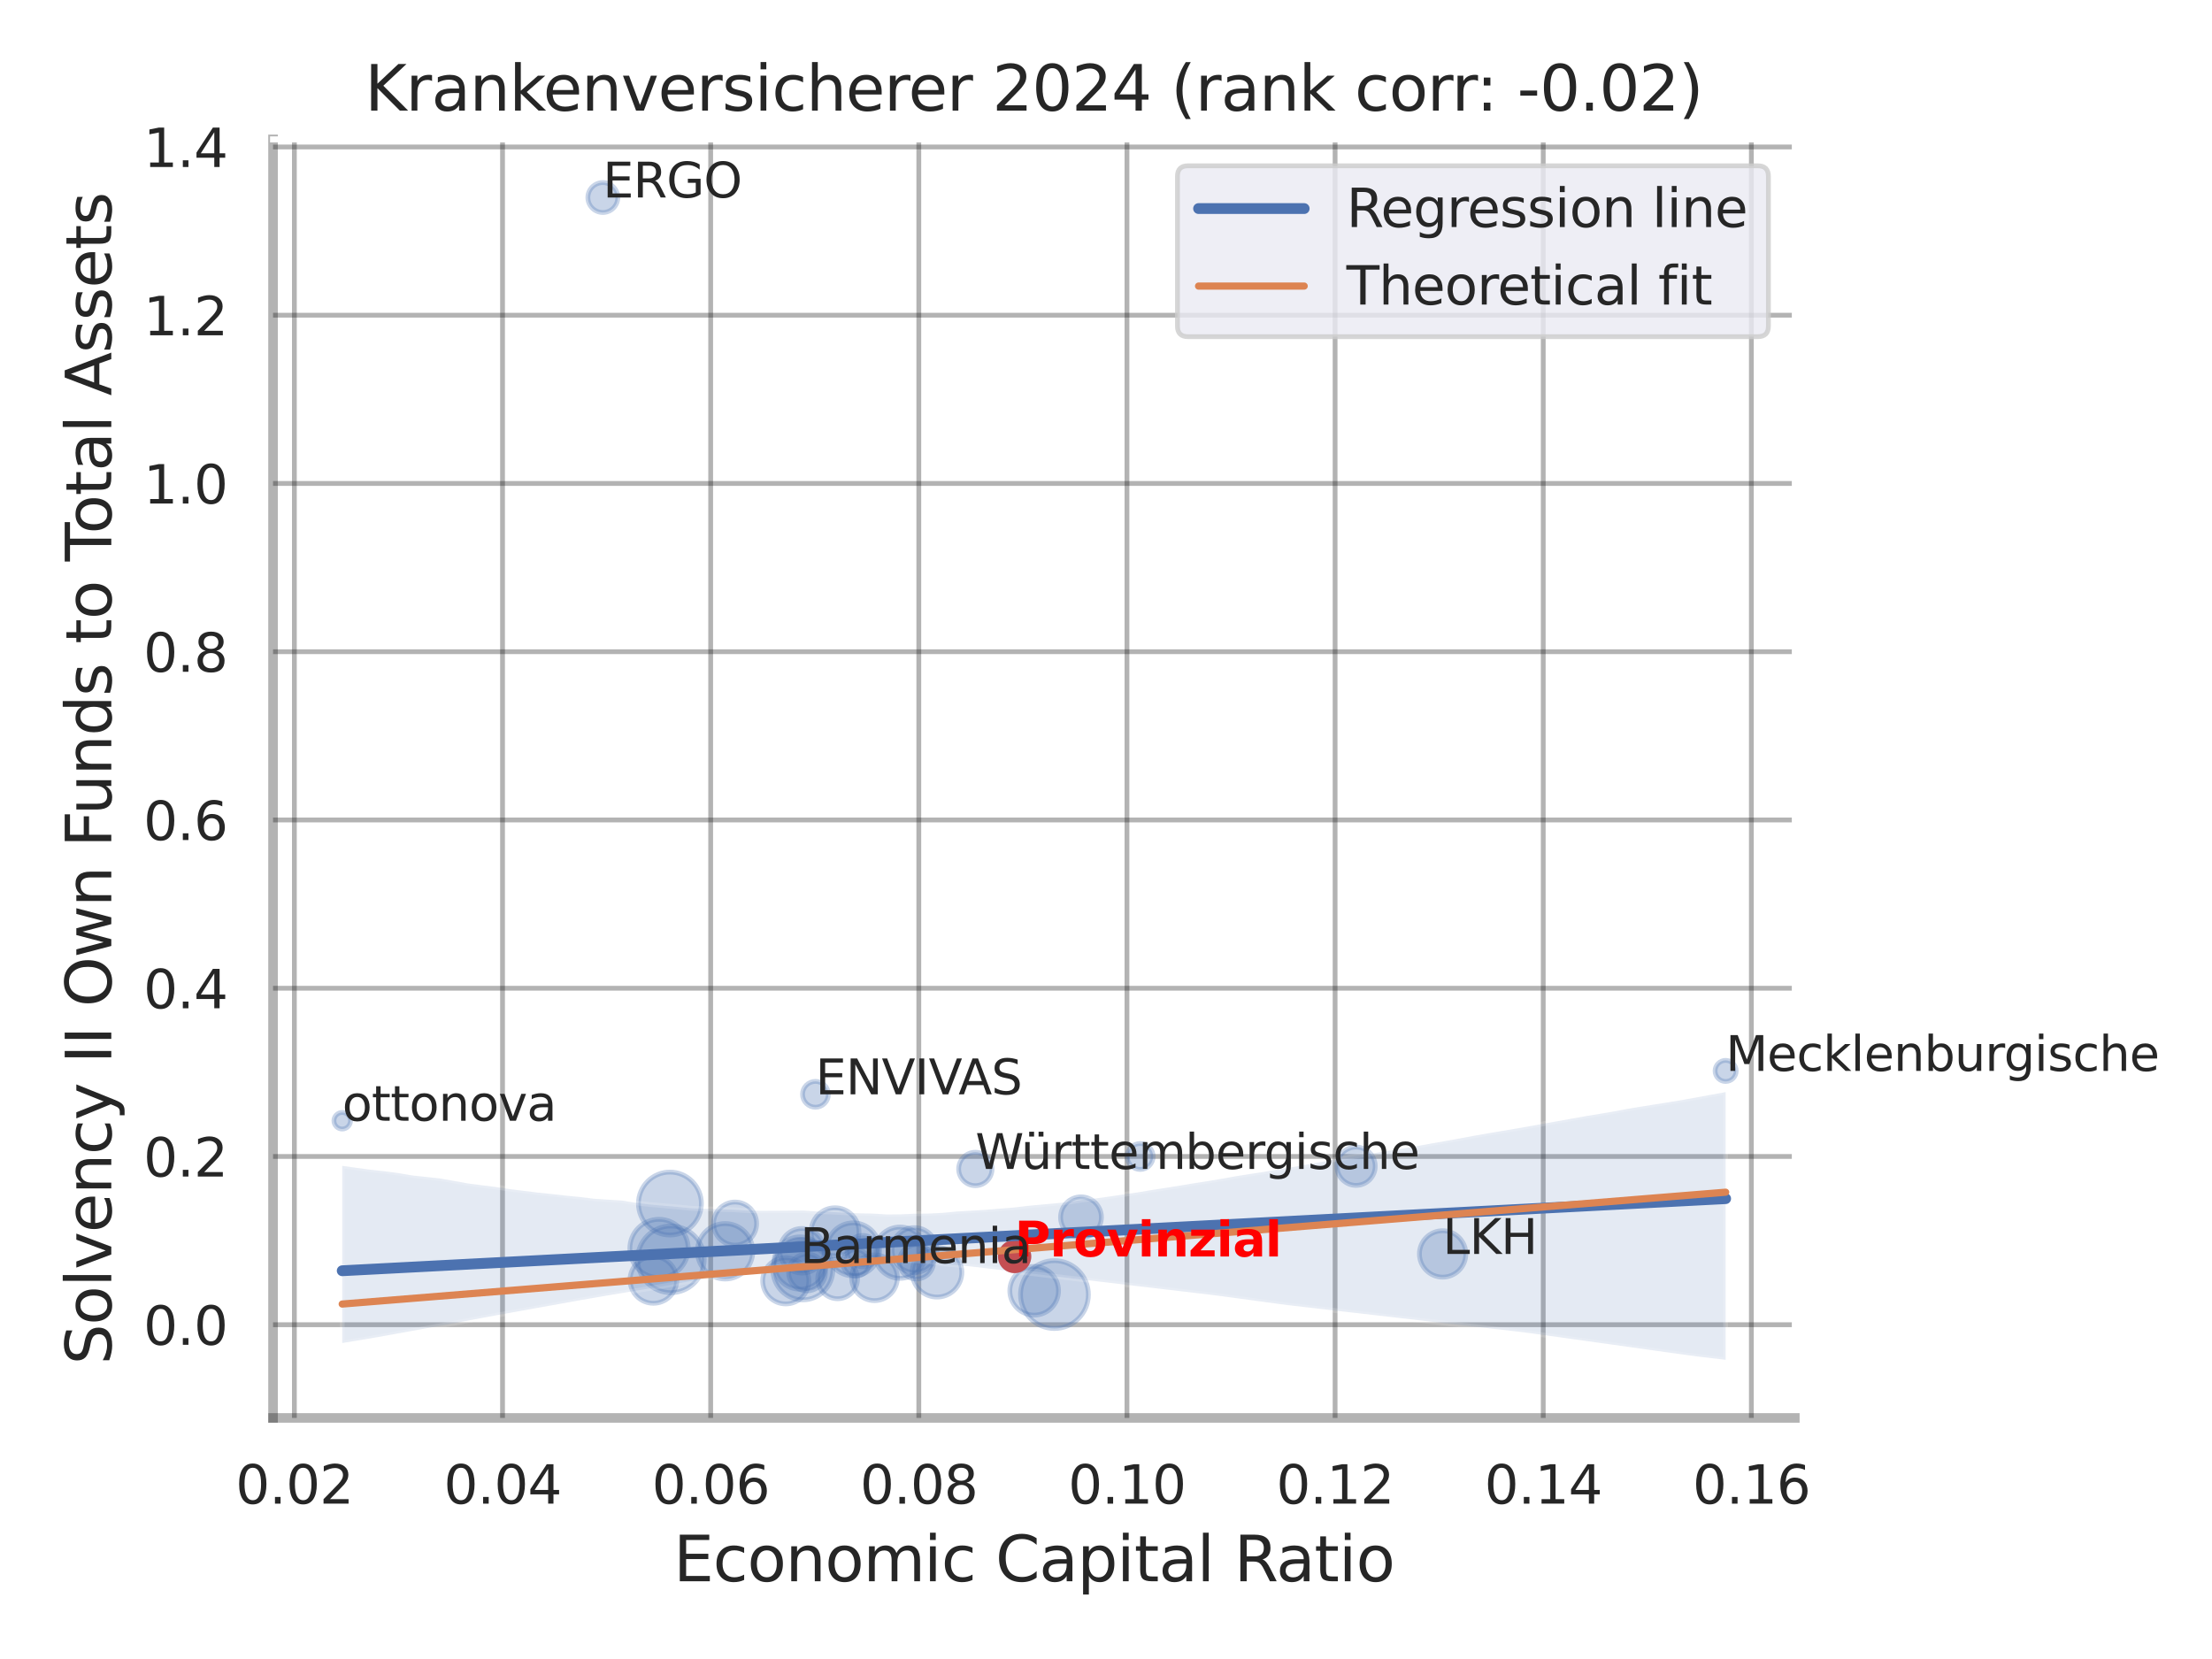 <?xml version="1.0" encoding="utf-8" standalone="no"?>
<!DOCTYPE svg PUBLIC "-//W3C//DTD SVG 1.1//EN"
  "http://www.w3.org/Graphics/SVG/1.1/DTD/svg11.dtd">
<svg xmlns:xlink="http://www.w3.org/1999/xlink" width="460.8pt" height="345.6pt" viewBox="0 0 460.8 345.6" xmlns="http://www.w3.org/2000/svg" version="1.1">
 <defs>
  <style type="text/css">*{stroke-linejoin: round; stroke-linecap: butt}</style>
 </defs>
 <g id="figure_1">
  <g id="patch_1">
   <path d="M 0 345.6 
L 460.8 345.6 
L 460.8 0 
L 0 0 
z
" style="fill: #ffffff"/>
  </g>
  <g id="axes_1">
   <g id="patch_2">
    <path d="M 56.88 295.38 
L 373.893 295.38 
L 373.893 29.04 
L 56.88 29.04 
z
" style="fill: #ffffff"/>
   </g>
   <g id="matplotlib.axis_1">
    <g id="xtick_1">
     <g id="line2d_1">
      <path d="M 61.326 295.38 
L 61.326 29.04 
" clip-path="url(#p396ee0985c)" style="fill: none; stroke: #000000; stroke-opacity: 0.3; stroke-linecap: round"/>
     </g>
     <g id="text_1">
      <!-- 0.02 -->
      <g style="fill: #262626" transform="translate(49.08 313.238) scale(0.11 -0.11)">
       <defs>
        <path id="DejaVuSans-30" d="M 2034 4250 
Q 1547 4250 1301 3770 
Q 1056 3291 1056 2328 
Q 1056 1369 1301 889 
Q 1547 409 2034 409 
Q 2525 409 2770 889 
Q 3016 1369 3016 2328 
Q 3016 3291 2770 3770 
Q 2525 4250 2034 4250 
z
M 2034 4750 
Q 2819 4750 3233 4129 
Q 3647 3509 3647 2328 
Q 3647 1150 3233 529 
Q 2819 -91 2034 -91 
Q 1250 -91 836 529 
Q 422 1150 422 2328 
Q 422 3509 836 4129 
Q 1250 4750 2034 4750 
z
" transform="scale(0.016)"/>
        <path id="DejaVuSans-2e" d="M 684 794 
L 1344 794 
L 1344 0 
L 684 0 
L 684 794 
z
" transform="scale(0.016)"/>
        <path id="DejaVuSans-32" d="M 1228 531 
L 3431 531 
L 3431 0 
L 469 0 
L 469 531 
Q 828 903 1448 1529 
Q 2069 2156 2228 2338 
Q 2531 2678 2651 2914 
Q 2772 3150 2772 3378 
Q 2772 3750 2511 3984 
Q 2250 4219 1831 4219 
Q 1534 4219 1204 4116 
Q 875 4013 500 3803 
L 500 4441 
Q 881 4594 1212 4672 
Q 1544 4750 1819 4750 
Q 2544 4750 2975 4387 
Q 3406 4025 3406 3419 
Q 3406 3131 3298 2873 
Q 3191 2616 2906 2266 
Q 2828 2175 2409 1742 
Q 1991 1309 1228 531 
z
" transform="scale(0.016)"/>
       </defs>
       <use xlink:href="#DejaVuSans-30"/>
       <use xlink:href="#DejaVuSans-2e" x="63.623"/>
       <use xlink:href="#DejaVuSans-30" x="95.41"/>
       <use xlink:href="#DejaVuSans-32" x="159.033"/>
      </g>
     </g>
    </g>
    <g id="xtick_2">
     <g id="line2d_2">
      <path d="M 104.686 295.38 
L 104.686 29.04 
" clip-path="url(#p396ee0985c)" style="fill: none; stroke: #000000; stroke-opacity: 0.3; stroke-linecap: round"/>
     </g>
     <g id="text_2">
      <!-- 0.04 -->
      <g style="fill: #262626" transform="translate(92.44 313.238) scale(0.11 -0.11)">
       <defs>
        <path id="DejaVuSans-34" d="M 2419 4116 
L 825 1625 
L 2419 1625 
L 2419 4116 
z
M 2253 4666 
L 3047 4666 
L 3047 1625 
L 3713 1625 
L 3713 1100 
L 3047 1100 
L 3047 0 
L 2419 0 
L 2419 1100 
L 313 1100 
L 313 1709 
L 2253 4666 
z
" transform="scale(0.016)"/>
       </defs>
       <use xlink:href="#DejaVuSans-30"/>
       <use xlink:href="#DejaVuSans-2e" x="63.623"/>
       <use xlink:href="#DejaVuSans-30" x="95.41"/>
       <use xlink:href="#DejaVuSans-34" x="159.033"/>
      </g>
     </g>
    </g>
    <g id="xtick_3">
     <g id="line2d_3">
      <path d="M 148.046 295.38 
L 148.046 29.04 
" clip-path="url(#p396ee0985c)" style="fill: none; stroke: #000000; stroke-opacity: 0.3; stroke-linecap: round"/>
     </g>
     <g id="text_3">
      <!-- 0.06 -->
      <g style="fill: #262626" transform="translate(135.799 313.238) scale(0.11 -0.11)">
       <defs>
        <path id="DejaVuSans-36" d="M 2113 2584 
Q 1688 2584 1439 2293 
Q 1191 2003 1191 1497 
Q 1191 994 1439 701 
Q 1688 409 2113 409 
Q 2538 409 2786 701 
Q 3034 994 3034 1497 
Q 3034 2003 2786 2293 
Q 2538 2584 2113 2584 
z
M 3366 4563 
L 3366 3988 
Q 3128 4100 2886 4159 
Q 2644 4219 2406 4219 
Q 1781 4219 1451 3797 
Q 1122 3375 1075 2522 
Q 1259 2794 1537 2939 
Q 1816 3084 2150 3084 
Q 2853 3084 3261 2657 
Q 3669 2231 3669 1497 
Q 3669 778 3244 343 
Q 2819 -91 2113 -91 
Q 1303 -91 875 529 
Q 447 1150 447 2328 
Q 447 3434 972 4092 
Q 1497 4750 2381 4750 
Q 2619 4750 2861 4703 
Q 3103 4656 3366 4563 
z
" transform="scale(0.016)"/>
       </defs>
       <use xlink:href="#DejaVuSans-30"/>
       <use xlink:href="#DejaVuSans-2e" x="63.623"/>
       <use xlink:href="#DejaVuSans-30" x="95.41"/>
       <use xlink:href="#DejaVuSans-36" x="159.033"/>
      </g>
     </g>
    </g>
    <g id="xtick_4">
     <g id="line2d_4">
      <path d="M 191.405 295.38 
L 191.405 29.04 
" clip-path="url(#p396ee0985c)" style="fill: none; stroke: #000000; stroke-opacity: 0.3; stroke-linecap: round"/>
     </g>
     <g id="text_4">
      <!-- 0.08 -->
      <g style="fill: #262626" transform="translate(179.159 313.238) scale(0.11 -0.11)">
       <defs>
        <path id="DejaVuSans-38" d="M 2034 2216 
Q 1584 2216 1326 1975 
Q 1069 1734 1069 1313 
Q 1069 891 1326 650 
Q 1584 409 2034 409 
Q 2484 409 2743 651 
Q 3003 894 3003 1313 
Q 3003 1734 2745 1975 
Q 2488 2216 2034 2216 
z
M 1403 2484 
Q 997 2584 770 2862 
Q 544 3141 544 3541 
Q 544 4100 942 4425 
Q 1341 4750 2034 4750 
Q 2731 4750 3128 4425 
Q 3525 4100 3525 3541 
Q 3525 3141 3298 2862 
Q 3072 2584 2669 2484 
Q 3125 2378 3379 2068 
Q 3634 1759 3634 1313 
Q 3634 634 3220 271 
Q 2806 -91 2034 -91 
Q 1263 -91 848 271 
Q 434 634 434 1313 
Q 434 1759 690 2068 
Q 947 2378 1403 2484 
z
M 1172 3481 
Q 1172 3119 1398 2916 
Q 1625 2713 2034 2713 
Q 2441 2713 2670 2916 
Q 2900 3119 2900 3481 
Q 2900 3844 2670 4047 
Q 2441 4250 2034 4250 
Q 1625 4250 1398 4047 
Q 1172 3844 1172 3481 
z
" transform="scale(0.016)"/>
       </defs>
       <use xlink:href="#DejaVuSans-30"/>
       <use xlink:href="#DejaVuSans-2e" x="63.623"/>
       <use xlink:href="#DejaVuSans-30" x="95.41"/>
       <use xlink:href="#DejaVuSans-38" x="159.033"/>
      </g>
     </g>
    </g>
    <g id="xtick_5">
     <g id="line2d_5">
      <path d="M 234.765 295.38 
L 234.765 29.04 
" clip-path="url(#p396ee0985c)" style="fill: none; stroke: #000000; stroke-opacity: 0.3; stroke-linecap: round"/>
     </g>
     <g id="text_5">
      <!-- 0.10 -->
      <g style="fill: #262626" transform="translate(222.519 313.238) scale(0.11 -0.11)">
       <defs>
        <path id="DejaVuSans-31" d="M 794 531 
L 1825 531 
L 1825 4091 
L 703 3866 
L 703 4441 
L 1819 4666 
L 2450 4666 
L 2450 531 
L 3481 531 
L 3481 0 
L 794 0 
L 794 531 
z
" transform="scale(0.016)"/>
       </defs>
       <use xlink:href="#DejaVuSans-30"/>
       <use xlink:href="#DejaVuSans-2e" x="63.623"/>
       <use xlink:href="#DejaVuSans-31" x="95.41"/>
       <use xlink:href="#DejaVuSans-30" x="159.033"/>
      </g>
     </g>
    </g>
    <g id="xtick_6">
     <g id="line2d_6">
      <path d="M 278.124 295.38 
L 278.124 29.04 
" clip-path="url(#p396ee0985c)" style="fill: none; stroke: #000000; stroke-opacity: 0.3; stroke-linecap: round"/>
     </g>
     <g id="text_6">
      <!-- 0.12 -->
      <g style="fill: #262626" transform="translate(265.878 313.238) scale(0.11 -0.11)">
       <use xlink:href="#DejaVuSans-30"/>
       <use xlink:href="#DejaVuSans-2e" x="63.623"/>
       <use xlink:href="#DejaVuSans-31" x="95.41"/>
       <use xlink:href="#DejaVuSans-32" x="159.033"/>
      </g>
     </g>
    </g>
    <g id="xtick_7">
     <g id="line2d_7">
      <path d="M 321.484 295.38 
L 321.484 29.04 
" clip-path="url(#p396ee0985c)" style="fill: none; stroke: #000000; stroke-opacity: 0.3; stroke-linecap: round"/>
     </g>
     <g id="text_7">
      <!-- 0.14 -->
      <g style="fill: #262626" transform="translate(309.238 313.238) scale(0.11 -0.11)">
       <use xlink:href="#DejaVuSans-30"/>
       <use xlink:href="#DejaVuSans-2e" x="63.623"/>
       <use xlink:href="#DejaVuSans-31" x="95.41"/>
       <use xlink:href="#DejaVuSans-34" x="159.033"/>
      </g>
     </g>
    </g>
    <g id="xtick_8">
     <g id="line2d_8">
      <path d="M 364.843 295.38 
L 364.843 29.04 
" clip-path="url(#p396ee0985c)" style="fill: none; stroke: #000000; stroke-opacity: 0.3; stroke-linecap: round"/>
     </g>
     <g id="text_8">
      <!-- 0.16 -->
      <g style="fill: #262626" transform="translate(352.597 313.238) scale(0.11 -0.11)">
       <use xlink:href="#DejaVuSans-30"/>
       <use xlink:href="#DejaVuSans-2e" x="63.623"/>
       <use xlink:href="#DejaVuSans-31" x="95.41"/>
       <use xlink:href="#DejaVuSans-36" x="159.033"/>
      </g>
     </g>
    </g>
    <g id="text_9">
     <!-- Economic Capital Ratio -->
     <g style="fill: #262626" transform="translate(140.312 329.404) scale(0.13 -0.13)">
      <defs>
       <path id="DejaVuSans-45" d="M 628 4666 
L 3578 4666 
L 3578 4134 
L 1259 4134 
L 1259 2753 
L 3481 2753 
L 3481 2222 
L 1259 2222 
L 1259 531 
L 3634 531 
L 3634 0 
L 628 0 
L 628 4666 
z
" transform="scale(0.016)"/>
       <path id="DejaVuSans-63" d="M 3122 3366 
L 3122 2828 
Q 2878 2963 2633 3030 
Q 2388 3097 2138 3097 
Q 1578 3097 1268 2742 
Q 959 2388 959 1747 
Q 959 1106 1268 751 
Q 1578 397 2138 397 
Q 2388 397 2633 464 
Q 2878 531 3122 666 
L 3122 134 
Q 2881 22 2623 -34 
Q 2366 -91 2075 -91 
Q 1284 -91 818 406 
Q 353 903 353 1747 
Q 353 2603 823 3093 
Q 1294 3584 2113 3584 
Q 2378 3584 2631 3529 
Q 2884 3475 3122 3366 
z
" transform="scale(0.016)"/>
       <path id="DejaVuSans-6f" d="M 1959 3097 
Q 1497 3097 1228 2736 
Q 959 2375 959 1747 
Q 959 1119 1226 758 
Q 1494 397 1959 397 
Q 2419 397 2687 759 
Q 2956 1122 2956 1747 
Q 2956 2369 2687 2733 
Q 2419 3097 1959 3097 
z
M 1959 3584 
Q 2709 3584 3137 3096 
Q 3566 2609 3566 1747 
Q 3566 888 3137 398 
Q 2709 -91 1959 -91 
Q 1206 -91 779 398 
Q 353 888 353 1747 
Q 353 2609 779 3096 
Q 1206 3584 1959 3584 
z
" transform="scale(0.016)"/>
       <path id="DejaVuSans-6e" d="M 3513 2113 
L 3513 0 
L 2938 0 
L 2938 2094 
Q 2938 2591 2744 2837 
Q 2550 3084 2163 3084 
Q 1697 3084 1428 2787 
Q 1159 2491 1159 1978 
L 1159 0 
L 581 0 
L 581 3500 
L 1159 3500 
L 1159 2956 
Q 1366 3272 1645 3428 
Q 1925 3584 2291 3584 
Q 2894 3584 3203 3211 
Q 3513 2838 3513 2113 
z
" transform="scale(0.016)"/>
       <path id="DejaVuSans-6d" d="M 3328 2828 
Q 3544 3216 3844 3400 
Q 4144 3584 4550 3584 
Q 5097 3584 5394 3201 
Q 5691 2819 5691 2113 
L 5691 0 
L 5113 0 
L 5113 2094 
Q 5113 2597 4934 2840 
Q 4756 3084 4391 3084 
Q 3944 3084 3684 2787 
Q 3425 2491 3425 1978 
L 3425 0 
L 2847 0 
L 2847 2094 
Q 2847 2600 2669 2842 
Q 2491 3084 2119 3084 
Q 1678 3084 1418 2786 
Q 1159 2488 1159 1978 
L 1159 0 
L 581 0 
L 581 3500 
L 1159 3500 
L 1159 2956 
Q 1356 3278 1631 3431 
Q 1906 3584 2284 3584 
Q 2666 3584 2933 3390 
Q 3200 3197 3328 2828 
z
" transform="scale(0.016)"/>
       <path id="DejaVuSans-69" d="M 603 3500 
L 1178 3500 
L 1178 0 
L 603 0 
L 603 3500 
z
M 603 4863 
L 1178 4863 
L 1178 4134 
L 603 4134 
L 603 4863 
z
" transform="scale(0.016)"/>
       <path id="DejaVuSans-20" transform="scale(0.016)"/>
       <path id="DejaVuSans-43" d="M 4122 4306 
L 4122 3641 
Q 3803 3938 3442 4084 
Q 3081 4231 2675 4231 
Q 1875 4231 1450 3742 
Q 1025 3253 1025 2328 
Q 1025 1406 1450 917 
Q 1875 428 2675 428 
Q 3081 428 3442 575 
Q 3803 722 4122 1019 
L 4122 359 
Q 3791 134 3420 21 
Q 3050 -91 2638 -91 
Q 1578 -91 968 557 
Q 359 1206 359 2328 
Q 359 3453 968 4101 
Q 1578 4750 2638 4750 
Q 3056 4750 3426 4639 
Q 3797 4528 4122 4306 
z
" transform="scale(0.016)"/>
       <path id="DejaVuSans-61" d="M 2194 1759 
Q 1497 1759 1228 1600 
Q 959 1441 959 1056 
Q 959 750 1161 570 
Q 1363 391 1709 391 
Q 2188 391 2477 730 
Q 2766 1069 2766 1631 
L 2766 1759 
L 2194 1759 
z
M 3341 1997 
L 3341 0 
L 2766 0 
L 2766 531 
Q 2569 213 2275 61 
Q 1981 -91 1556 -91 
Q 1019 -91 701 211 
Q 384 513 384 1019 
Q 384 1609 779 1909 
Q 1175 2209 1959 2209 
L 2766 2209 
L 2766 2266 
Q 2766 2663 2505 2880 
Q 2244 3097 1772 3097 
Q 1472 3097 1187 3025 
Q 903 2953 641 2809 
L 641 3341 
Q 956 3463 1253 3523 
Q 1550 3584 1831 3584 
Q 2591 3584 2966 3190 
Q 3341 2797 3341 1997 
z
" transform="scale(0.016)"/>
       <path id="DejaVuSans-70" d="M 1159 525 
L 1159 -1331 
L 581 -1331 
L 581 3500 
L 1159 3500 
L 1159 2969 
Q 1341 3281 1617 3432 
Q 1894 3584 2278 3584 
Q 2916 3584 3314 3078 
Q 3713 2572 3713 1747 
Q 3713 922 3314 415 
Q 2916 -91 2278 -91 
Q 1894 -91 1617 61 
Q 1341 213 1159 525 
z
M 3116 1747 
Q 3116 2381 2855 2742 
Q 2594 3103 2138 3103 
Q 1681 3103 1420 2742 
Q 1159 2381 1159 1747 
Q 1159 1113 1420 752 
Q 1681 391 2138 391 
Q 2594 391 2855 752 
Q 3116 1113 3116 1747 
z
" transform="scale(0.016)"/>
       <path id="DejaVuSans-74" d="M 1172 4494 
L 1172 3500 
L 2356 3500 
L 2356 3053 
L 1172 3053 
L 1172 1153 
Q 1172 725 1289 603 
Q 1406 481 1766 481 
L 2356 481 
L 2356 0 
L 1766 0 
Q 1100 0 847 248 
Q 594 497 594 1153 
L 594 3053 
L 172 3053 
L 172 3500 
L 594 3500 
L 594 4494 
L 1172 4494 
z
" transform="scale(0.016)"/>
       <path id="DejaVuSans-6c" d="M 603 4863 
L 1178 4863 
L 1178 0 
L 603 0 
L 603 4863 
z
" transform="scale(0.016)"/>
       <path id="DejaVuSans-52" d="M 2841 2188 
Q 3044 2119 3236 1894 
Q 3428 1669 3622 1275 
L 4263 0 
L 3584 0 
L 2988 1197 
Q 2756 1666 2539 1819 
Q 2322 1972 1947 1972 
L 1259 1972 
L 1259 0 
L 628 0 
L 628 4666 
L 2053 4666 
Q 2853 4666 3247 4331 
Q 3641 3997 3641 3322 
Q 3641 2881 3436 2590 
Q 3231 2300 2841 2188 
z
M 1259 4147 
L 1259 2491 
L 2053 2491 
Q 2509 2491 2742 2702 
Q 2975 2913 2975 3322 
Q 2975 3731 2742 3939 
Q 2509 4147 2053 4147 
L 1259 4147 
z
" transform="scale(0.016)"/>
      </defs>
      <use xlink:href="#DejaVuSans-45"/>
      <use xlink:href="#DejaVuSans-63" x="63.184"/>
      <use xlink:href="#DejaVuSans-6f" x="118.164"/>
      <use xlink:href="#DejaVuSans-6e" x="179.346"/>
      <use xlink:href="#DejaVuSans-6f" x="242.725"/>
      <use xlink:href="#DejaVuSans-6d" x="303.906"/>
      <use xlink:href="#DejaVuSans-69" x="401.318"/>
      <use xlink:href="#DejaVuSans-63" x="429.102"/>
      <use xlink:href="#DejaVuSans-20" x="484.082"/>
      <use xlink:href="#DejaVuSans-43" x="515.869"/>
      <use xlink:href="#DejaVuSans-61" x="585.693"/>
      <use xlink:href="#DejaVuSans-70" x="646.973"/>
      <use xlink:href="#DejaVuSans-69" x="710.449"/>
      <use xlink:href="#DejaVuSans-74" x="738.232"/>
      <use xlink:href="#DejaVuSans-61" x="777.441"/>
      <use xlink:href="#DejaVuSans-6c" x="838.721"/>
      <use xlink:href="#DejaVuSans-20" x="866.504"/>
      <use xlink:href="#DejaVuSans-52" x="898.291"/>
      <use xlink:href="#DejaVuSans-61" x="965.523"/>
      <use xlink:href="#DejaVuSans-74" x="1026.803"/>
      <use xlink:href="#DejaVuSans-69" x="1066.012"/>
      <use xlink:href="#DejaVuSans-6f" x="1093.795"/>
     </g>
    </g>
   </g>
   <g id="matplotlib.axis_2">
    <g id="ytick_1">
     <g id="line2d_9">
      <path d="M 56.88 275.965 
L 373.893 275.965 
" clip-path="url(#p396ee0985c)" style="fill: none; stroke: #000000; stroke-opacity: 0.3; stroke-linecap: round"/>
     </g>
     <g id="text_10">
      <!-- 0.0 -->
      <g style="fill: #262626" transform="translate(29.887 280.144) scale(0.11 -0.11)">
       <use xlink:href="#DejaVuSans-30"/>
       <use xlink:href="#DejaVuSans-2e" x="63.623"/>
       <use xlink:href="#DejaVuSans-30" x="95.41"/>
      </g>
     </g>
    </g>
    <g id="ytick_2">
     <g id="line2d_10">
      <path d="M 56.88 240.915 
L 373.893 240.915 
" clip-path="url(#p396ee0985c)" style="fill: none; stroke: #000000; stroke-opacity: 0.3; stroke-linecap: round"/>
     </g>
     <g id="text_11">
      <!-- 0.2 -->
      <g style="fill: #262626" transform="translate(29.887 245.094) scale(0.11 -0.11)">
       <use xlink:href="#DejaVuSans-30"/>
       <use xlink:href="#DejaVuSans-2e" x="63.623"/>
       <use xlink:href="#DejaVuSans-32" x="95.41"/>
      </g>
     </g>
    </g>
    <g id="ytick_3">
     <g id="line2d_11">
      <path d="M 56.88 205.864 
L 373.893 205.864 
" clip-path="url(#p396ee0985c)" style="fill: none; stroke: #000000; stroke-opacity: 0.3; stroke-linecap: round"/>
     </g>
     <g id="text_12">
      <!-- 0.4 -->
      <g style="fill: #262626" transform="translate(29.887 210.043) scale(0.11 -0.11)">
       <use xlink:href="#DejaVuSans-30"/>
       <use xlink:href="#DejaVuSans-2e" x="63.623"/>
       <use xlink:href="#DejaVuSans-34" x="95.41"/>
      </g>
     </g>
    </g>
    <g id="ytick_4">
     <g id="line2d_12">
      <path d="M 56.88 170.814 
L 373.893 170.814 
" clip-path="url(#p396ee0985c)" style="fill: none; stroke: #000000; stroke-opacity: 0.3; stroke-linecap: round"/>
     </g>
     <g id="text_13">
      <!-- 0.6 -->
      <g style="fill: #262626" transform="translate(29.887 174.993) scale(0.11 -0.11)">
       <use xlink:href="#DejaVuSans-30"/>
       <use xlink:href="#DejaVuSans-2e" x="63.623"/>
       <use xlink:href="#DejaVuSans-36" x="95.41"/>
      </g>
     </g>
    </g>
    <g id="ytick_5">
     <g id="line2d_13">
      <path d="M 56.88 135.763 
L 373.893 135.763 
" clip-path="url(#p396ee0985c)" style="fill: none; stroke: #000000; stroke-opacity: 0.3; stroke-linecap: round"/>
     </g>
     <g id="text_14">
      <!-- 0.8 -->
      <g style="fill: #262626" transform="translate(29.887 139.942) scale(0.11 -0.11)">
       <use xlink:href="#DejaVuSans-30"/>
       <use xlink:href="#DejaVuSans-2e" x="63.623"/>
       <use xlink:href="#DejaVuSans-38" x="95.41"/>
      </g>
     </g>
    </g>
    <g id="ytick_6">
     <g id="line2d_14">
      <path d="M 56.88 100.713 
L 373.893 100.713 
" clip-path="url(#p396ee0985c)" style="fill: none; stroke: #000000; stroke-opacity: 0.3; stroke-linecap: round"/>
     </g>
     <g id="text_15">
      <!-- 1.0 -->
      <g style="fill: #262626" transform="translate(29.887 104.892) scale(0.11 -0.11)">
       <use xlink:href="#DejaVuSans-31"/>
       <use xlink:href="#DejaVuSans-2e" x="63.623"/>
       <use xlink:href="#DejaVuSans-30" x="95.41"/>
      </g>
     </g>
    </g>
    <g id="ytick_7">
     <g id="line2d_15">
      <path d="M 56.88 65.662 
L 373.893 65.662 
" clip-path="url(#p396ee0985c)" style="fill: none; stroke: #000000; stroke-opacity: 0.3; stroke-linecap: round"/>
     </g>
     <g id="text_16">
      <!-- 1.2 -->
      <g style="fill: #262626" transform="translate(29.887 69.841) scale(0.11 -0.11)">
       <use xlink:href="#DejaVuSans-31"/>
       <use xlink:href="#DejaVuSans-2e" x="63.623"/>
       <use xlink:href="#DejaVuSans-32" x="95.41"/>
      </g>
     </g>
    </g>
    <g id="ytick_8">
     <g id="line2d_16">
      <path d="M 56.88 30.612 
L 373.893 30.612 
" clip-path="url(#p396ee0985c)" style="fill: none; stroke: #000000; stroke-opacity: 0.3; stroke-linecap: round"/>
     </g>
     <g id="text_17">
      <!-- 1.4 -->
      <g style="fill: #262626" transform="translate(29.887 34.791) scale(0.11 -0.11)">
       <use xlink:href="#DejaVuSans-31"/>
       <use xlink:href="#DejaVuSans-2e" x="63.623"/>
       <use xlink:href="#DejaVuSans-34" x="95.41"/>
      </g>
     </g>
    </g>
    <g id="text_18">
     <!-- Solvency II Own Funds to Total Assets -->
     <g style="fill: #262626" transform="translate(23.183 284.278) rotate(-90) scale(0.13 -0.13)">
      <defs>
       <path id="DejaVuSans-53" d="M 3425 4513 
L 3425 3897 
Q 3066 4069 2747 4153 
Q 2428 4238 2131 4238 
Q 1616 4238 1336 4038 
Q 1056 3838 1056 3469 
Q 1056 3159 1242 3001 
Q 1428 2844 1947 2747 
L 2328 2669 
Q 3034 2534 3370 2195 
Q 3706 1856 3706 1288 
Q 3706 609 3251 259 
Q 2797 -91 1919 -91 
Q 1588 -91 1214 -16 
Q 841 59 441 206 
L 441 856 
Q 825 641 1194 531 
Q 1563 422 1919 422 
Q 2459 422 2753 634 
Q 3047 847 3047 1241 
Q 3047 1584 2836 1778 
Q 2625 1972 2144 2069 
L 1759 2144 
Q 1053 2284 737 2584 
Q 422 2884 422 3419 
Q 422 4038 858 4394 
Q 1294 4750 2059 4750 
Q 2388 4750 2728 4690 
Q 3069 4631 3425 4513 
z
" transform="scale(0.016)"/>
       <path id="DejaVuSans-76" d="M 191 3500 
L 800 3500 
L 1894 563 
L 2988 3500 
L 3597 3500 
L 2284 0 
L 1503 0 
L 191 3500 
z
" transform="scale(0.016)"/>
       <path id="DejaVuSans-65" d="M 3597 1894 
L 3597 1613 
L 953 1613 
Q 991 1019 1311 708 
Q 1631 397 2203 397 
Q 2534 397 2845 478 
Q 3156 559 3463 722 
L 3463 178 
Q 3153 47 2828 -22 
Q 2503 -91 2169 -91 
Q 1331 -91 842 396 
Q 353 884 353 1716 
Q 353 2575 817 3079 
Q 1281 3584 2069 3584 
Q 2775 3584 3186 3129 
Q 3597 2675 3597 1894 
z
M 3022 2063 
Q 3016 2534 2758 2815 
Q 2500 3097 2075 3097 
Q 1594 3097 1305 2825 
Q 1016 2553 972 2059 
L 3022 2063 
z
" transform="scale(0.016)"/>
       <path id="DejaVuSans-79" d="M 2059 -325 
Q 1816 -950 1584 -1140 
Q 1353 -1331 966 -1331 
L 506 -1331 
L 506 -850 
L 844 -850 
Q 1081 -850 1212 -737 
Q 1344 -625 1503 -206 
L 1606 56 
L 191 3500 
L 800 3500 
L 1894 763 
L 2988 3500 
L 3597 3500 
L 2059 -325 
z
" transform="scale(0.016)"/>
       <path id="DejaVuSans-49" d="M 628 4666 
L 1259 4666 
L 1259 0 
L 628 0 
L 628 4666 
z
" transform="scale(0.016)"/>
       <path id="DejaVuSans-4f" d="M 2522 4238 
Q 1834 4238 1429 3725 
Q 1025 3213 1025 2328 
Q 1025 1447 1429 934 
Q 1834 422 2522 422 
Q 3209 422 3611 934 
Q 4013 1447 4013 2328 
Q 4013 3213 3611 3725 
Q 3209 4238 2522 4238 
z
M 2522 4750 
Q 3503 4750 4090 4092 
Q 4678 3434 4678 2328 
Q 4678 1225 4090 567 
Q 3503 -91 2522 -91 
Q 1538 -91 948 565 
Q 359 1222 359 2328 
Q 359 3434 948 4092 
Q 1538 4750 2522 4750 
z
" transform="scale(0.016)"/>
       <path id="DejaVuSans-77" d="M 269 3500 
L 844 3500 
L 1563 769 
L 2278 3500 
L 2956 3500 
L 3675 769 
L 4391 3500 
L 4966 3500 
L 4050 0 
L 3372 0 
L 2619 2869 
L 1863 0 
L 1184 0 
L 269 3500 
z
" transform="scale(0.016)"/>
       <path id="DejaVuSans-46" d="M 628 4666 
L 3309 4666 
L 3309 4134 
L 1259 4134 
L 1259 2759 
L 3109 2759 
L 3109 2228 
L 1259 2228 
L 1259 0 
L 628 0 
L 628 4666 
z
" transform="scale(0.016)"/>
       <path id="DejaVuSans-75" d="M 544 1381 
L 544 3500 
L 1119 3500 
L 1119 1403 
Q 1119 906 1312 657 
Q 1506 409 1894 409 
Q 2359 409 2629 706 
Q 2900 1003 2900 1516 
L 2900 3500 
L 3475 3500 
L 3475 0 
L 2900 0 
L 2900 538 
Q 2691 219 2414 64 
Q 2138 -91 1772 -91 
Q 1169 -91 856 284 
Q 544 659 544 1381 
z
M 1991 3584 
L 1991 3584 
z
" transform="scale(0.016)"/>
       <path id="DejaVuSans-64" d="M 2906 2969 
L 2906 4863 
L 3481 4863 
L 3481 0 
L 2906 0 
L 2906 525 
Q 2725 213 2448 61 
Q 2172 -91 1784 -91 
Q 1150 -91 751 415 
Q 353 922 353 1747 
Q 353 2572 751 3078 
Q 1150 3584 1784 3584 
Q 2172 3584 2448 3432 
Q 2725 3281 2906 2969 
z
M 947 1747 
Q 947 1113 1208 752 
Q 1469 391 1925 391 
Q 2381 391 2643 752 
Q 2906 1113 2906 1747 
Q 2906 2381 2643 2742 
Q 2381 3103 1925 3103 
Q 1469 3103 1208 2742 
Q 947 2381 947 1747 
z
" transform="scale(0.016)"/>
       <path id="DejaVuSans-73" d="M 2834 3397 
L 2834 2853 
Q 2591 2978 2328 3040 
Q 2066 3103 1784 3103 
Q 1356 3103 1142 2972 
Q 928 2841 928 2578 
Q 928 2378 1081 2264 
Q 1234 2150 1697 2047 
L 1894 2003 
Q 2506 1872 2764 1633 
Q 3022 1394 3022 966 
Q 3022 478 2636 193 
Q 2250 -91 1575 -91 
Q 1294 -91 989 -36 
Q 684 19 347 128 
L 347 722 
Q 666 556 975 473 
Q 1284 391 1588 391 
Q 1994 391 2212 530 
Q 2431 669 2431 922 
Q 2431 1156 2273 1281 
Q 2116 1406 1581 1522 
L 1381 1569 
Q 847 1681 609 1914 
Q 372 2147 372 2553 
Q 372 3047 722 3315 
Q 1072 3584 1716 3584 
Q 2034 3584 2315 3537 
Q 2597 3491 2834 3397 
z
" transform="scale(0.016)"/>
       <path id="DejaVuSans-54" d="M -19 4666 
L 3928 4666 
L 3928 4134 
L 2272 4134 
L 2272 0 
L 1638 0 
L 1638 4134 
L -19 4134 
L -19 4666 
z
" transform="scale(0.016)"/>
       <path id="DejaVuSans-41" d="M 2188 4044 
L 1331 1722 
L 3047 1722 
L 2188 4044 
z
M 1831 4666 
L 2547 4666 
L 4325 0 
L 3669 0 
L 3244 1197 
L 1141 1197 
L 716 0 
L 50 0 
L 1831 4666 
z
" transform="scale(0.016)"/>
      </defs>
      <use xlink:href="#DejaVuSans-53"/>
      <use xlink:href="#DejaVuSans-6f" x="63.477"/>
      <use xlink:href="#DejaVuSans-6c" x="124.658"/>
      <use xlink:href="#DejaVuSans-76" x="152.441"/>
      <use xlink:href="#DejaVuSans-65" x="211.621"/>
      <use xlink:href="#DejaVuSans-6e" x="273.145"/>
      <use xlink:href="#DejaVuSans-63" x="336.523"/>
      <use xlink:href="#DejaVuSans-79" x="391.504"/>
      <use xlink:href="#DejaVuSans-20" x="450.684"/>
      <use xlink:href="#DejaVuSans-49" x="482.471"/>
      <use xlink:href="#DejaVuSans-49" x="511.963"/>
      <use xlink:href="#DejaVuSans-20" x="541.455"/>
      <use xlink:href="#DejaVuSans-4f" x="573.242"/>
      <use xlink:href="#DejaVuSans-77" x="651.953"/>
      <use xlink:href="#DejaVuSans-6e" x="733.74"/>
      <use xlink:href="#DejaVuSans-20" x="797.119"/>
      <use xlink:href="#DejaVuSans-46" x="828.906"/>
      <use xlink:href="#DejaVuSans-75" x="880.926"/>
      <use xlink:href="#DejaVuSans-6e" x="944.305"/>
      <use xlink:href="#DejaVuSans-64" x="1007.684"/>
      <use xlink:href="#DejaVuSans-73" x="1071.16"/>
      <use xlink:href="#DejaVuSans-20" x="1123.26"/>
      <use xlink:href="#DejaVuSans-74" x="1155.047"/>
      <use xlink:href="#DejaVuSans-6f" x="1194.256"/>
      <use xlink:href="#DejaVuSans-20" x="1255.438"/>
      <use xlink:href="#DejaVuSans-54" x="1287.225"/>
      <use xlink:href="#DejaVuSans-6f" x="1331.309"/>
      <use xlink:href="#DejaVuSans-74" x="1392.49"/>
      <use xlink:href="#DejaVuSans-61" x="1431.699"/>
      <use xlink:href="#DejaVuSans-6c" x="1492.979"/>
      <use xlink:href="#DejaVuSans-20" x="1520.762"/>
      <use xlink:href="#DejaVuSans-41" x="1552.549"/>
      <use xlink:href="#DejaVuSans-73" x="1620.957"/>
      <use xlink:href="#DejaVuSans-73" x="1673.057"/>
      <use xlink:href="#DejaVuSans-65" x="1725.156"/>
      <use xlink:href="#DejaVuSans-74" x="1786.68"/>
      <use xlink:href="#DejaVuSans-73" x="1825.889"/>
     </g>
    </g>
   </g>
   <g id="PathCollection_1">
    <path d="M 177.731 265.784 
C 179.194 265.784 180.598 265.202 181.633 264.167 
C 182.668 263.132 183.249 261.728 183.249 260.265 
C 183.249 258.801 182.668 257.397 181.633 256.363 
C 180.598 255.328 179.194 254.746 177.731 254.746 
C 176.267 254.746 174.863 255.328 173.828 256.363 
C 172.793 257.397 172.212 258.801 172.212 260.265 
C 172.212 261.728 172.793 263.132 173.828 264.167 
C 174.863 265.202 176.267 265.784 177.731 265.784 
z
" clip-path="url(#p396ee0985c)" style="fill: #4c72b0; fill-opacity: 0.3; stroke: #4c72b0; stroke-opacity: 0.3"/>
    <path d="M 167.26 270.778 
C 168.915 270.778 170.504 270.12 171.675 268.949 
C 172.846 267.778 173.504 266.19 173.504 264.534 
C 173.504 262.878 172.846 261.289 171.675 260.119 
C 170.504 258.948 168.915 258.29 167.26 258.29 
C 165.604 258.29 164.015 258.948 162.844 260.119 
C 161.673 261.289 161.015 262.878 161.015 264.534 
C 161.015 266.19 161.673 267.778 162.844 268.949 
C 164.015 270.12 165.604 270.778 167.26 270.778 
z
" clip-path="url(#p396ee0985c)" style="fill: #4c72b0; fill-opacity: 0.3; stroke: #4c72b0; stroke-opacity: 0.3"/>
    <path d="M 151.057 266.443 
C 152.589 266.443 154.059 265.834 155.142 264.751 
C 156.225 263.668 156.834 262.198 156.834 260.666 
C 156.834 259.134 156.225 257.665 155.142 256.581 
C 154.059 255.498 152.589 254.889 151.057 254.889 
C 149.525 254.889 148.056 255.498 146.972 256.581 
C 145.889 257.665 145.28 259.134 145.28 260.666 
C 145.28 262.198 145.889 263.668 146.972 264.751 
C 148.056 265.834 149.525 266.443 151.057 266.443 
z
" clip-path="url(#p396ee0985c)" style="fill: #4c72b0; fill-opacity: 0.3; stroke: #4c72b0; stroke-opacity: 0.3"/>
    <path d="M 300.529 266.054 
C 301.811 266.054 303.042 265.544 303.948 264.637 
C 304.855 263.731 305.365 262.5 305.365 261.218 
C 305.365 259.935 304.855 258.705 303.948 257.798 
C 303.042 256.891 301.811 256.382 300.529 256.382 
C 299.246 256.382 298.016 256.891 297.109 257.798 
C 296.202 258.705 295.693 259.935 295.693 261.218 
C 295.693 262.5 296.202 263.731 297.109 264.637 
C 298.016 265.544 299.246 266.054 300.529 266.054 
z
" clip-path="url(#p396ee0985c)" style="fill: #4c72b0; fill-opacity: 0.3; stroke: #4c72b0; stroke-opacity: 0.3"/>
    <path d="M 219.661 276.751 
C 221.536 276.751 223.335 276.006 224.661 274.68 
C 225.987 273.354 226.732 271.555 226.732 269.68 
C 226.732 267.805 225.987 266.006 224.661 264.68 
C 223.335 263.354 221.536 262.609 219.661 262.609 
C 217.785 262.609 215.987 263.354 214.661 264.68 
C 213.335 266.006 212.59 267.805 212.59 269.68 
C 212.59 271.555 213.335 273.354 214.661 274.68 
C 215.987 276.006 217.785 276.751 219.661 276.751 
z
" clip-path="url(#p396ee0985c)" style="fill: #4c72b0; fill-opacity: 0.3; stroke: #4c72b0; stroke-opacity: 0.3"/>
    <path d="M 139.557 257.278 
C 141.295 257.278 142.963 256.587 144.193 255.358 
C 145.422 254.128 146.113 252.46 146.113 250.721 
C 146.113 248.983 145.422 247.315 144.193 246.085 
C 142.963 244.856 141.295 244.165 139.557 244.165 
C 137.818 244.165 136.15 244.856 134.92 246.085 
C 133.691 247.315 133 248.983 133 250.721 
C 133 252.46 133.691 254.128 134.92 255.358 
C 136.15 256.587 137.818 257.278 139.557 257.278 
z
" clip-path="url(#p396ee0985c)" style="fill: #4c72b0; fill-opacity: 0.3; stroke: #4c72b0; stroke-opacity: 0.3"/>
    <path d="M 153.127 259.387 
C 154.317 259.387 155.46 258.914 156.302 258.072 
C 157.144 257.23 157.617 256.088 157.617 254.897 
C 157.617 253.706 157.144 252.564 156.302 251.722 
C 155.46 250.88 154.317 250.407 153.127 250.407 
C 151.936 250.407 150.794 250.88 149.952 251.722 
C 149.11 252.564 148.636 253.706 148.636 254.897 
C 148.636 256.088 149.11 257.23 149.952 258.072 
C 150.794 258.914 151.936 259.387 153.127 259.387 
z
" clip-path="url(#p396ee0985c)" style="fill: #4c72b0; fill-opacity: 0.3; stroke: #4c72b0; stroke-opacity: 0.3"/>
    <path d="M 163.692 271.629 
C 164.967 271.629 166.191 271.122 167.092 270.221 
C 167.994 269.319 168.501 268.095 168.501 266.82 
C 168.501 265.544 167.994 264.321 167.092 263.419 
C 166.191 262.517 164.967 262.01 163.692 262.01 
C 162.416 262.01 161.193 262.517 160.291 263.419 
C 159.389 264.321 158.882 265.544 158.882 266.82 
C 158.882 268.095 159.389 269.319 160.291 270.221 
C 161.193 271.122 162.416 271.629 163.692 271.629 
z
" clip-path="url(#p396ee0985c)" style="fill: #4c72b0; fill-opacity: 0.3; stroke: #4c72b0; stroke-opacity: 0.3"/>
    <path d="M 195.198 270.204 
C 196.57 270.204 197.886 269.659 198.857 268.689 
C 199.827 267.718 200.372 266.402 200.372 265.03 
C 200.372 263.658 199.827 262.342 198.857 261.372 
C 197.886 260.401 196.57 259.856 195.198 259.856 
C 193.826 259.856 192.51 260.401 191.54 261.372 
C 190.569 262.342 190.024 263.658 190.024 265.03 
C 190.024 266.402 190.569 267.718 191.54 268.689 
C 192.51 269.659 193.826 270.204 195.198 270.204 
z
" clip-path="url(#p396ee0985c)" style="fill: #4c72b0; fill-opacity: 0.3; stroke: #4c72b0; stroke-opacity: 0.3"/>
    <path d="M 139.758 269.286 
C 141.599 269.286 143.364 268.555 144.666 267.253 
C 145.967 265.952 146.699 264.186 146.699 262.346 
C 146.699 260.505 145.967 258.739 144.666 257.438 
C 143.364 256.136 141.599 255.405 139.758 255.405 
C 137.918 255.405 136.152 256.136 134.851 257.438 
C 133.549 258.739 132.818 260.505 132.818 262.346 
C 132.818 264.186 133.549 265.952 134.851 267.253 
C 136.152 268.555 137.918 269.286 139.758 269.286 
z
" clip-path="url(#p396ee0985c)" style="fill: #4c72b0; fill-opacity: 0.3; stroke: #4c72b0; stroke-opacity: 0.3"/>
    <path d="M 190.49 265.087 
C 191.73 265.087 192.919 264.595 193.795 263.718 
C 194.672 262.842 195.164 261.653 195.164 260.413 
C 195.164 259.173 194.672 257.984 193.795 257.108 
C 192.919 256.231 191.73 255.739 190.49 255.739 
C 189.25 255.739 188.061 256.231 187.185 257.108 
C 186.308 257.984 185.816 259.173 185.816 260.413 
C 185.816 261.653 186.308 262.842 187.185 263.718 
C 188.061 264.595 189.25 265.087 190.49 265.087 
z
" clip-path="url(#p396ee0985c)" style="fill: #4c72b0; fill-opacity: 0.3; stroke: #4c72b0; stroke-opacity: 0.3"/>
    <path d="M 137.285 266.161 
C 138.897 266.161 140.443 265.521 141.584 264.381 
C 142.724 263.241 143.364 261.694 143.364 260.082 
C 143.364 258.47 142.724 256.923 141.584 255.783 
C 140.443 254.643 138.897 254.003 137.285 254.003 
C 135.672 254.003 134.126 254.643 132.986 255.783 
C 131.846 256.923 131.205 258.47 131.205 260.082 
C 131.205 261.694 131.846 263.241 132.986 264.381 
C 134.126 265.521 135.672 266.161 137.285 266.161 
z
" clip-path="url(#p396ee0985c)" style="fill: #4c72b0; fill-opacity: 0.3; stroke: #4c72b0; stroke-opacity: 0.3"/>
    <path d="M 167.086 265.211 
C 168.319 265.211 169.502 264.722 170.373 263.85 
C 171.245 262.978 171.735 261.795 171.735 260.562 
C 171.735 259.329 171.245 258.147 170.373 257.275 
C 169.502 256.403 168.319 255.913 167.086 255.913 
C 165.853 255.913 164.67 256.403 163.798 257.275 
C 162.927 258.147 162.437 259.329 162.437 260.562 
C 162.437 261.795 162.927 262.978 163.798 263.85 
C 164.67 264.722 165.853 265.211 167.086 265.211 
z
" clip-path="url(#p396ee0985c)" style="fill: #4c72b0; fill-opacity: 0.3; stroke: #4c72b0; stroke-opacity: 0.3"/>
    <path d="M 174.49 270.55 
C 175.589 270.55 176.643 270.113 177.419 269.336 
C 178.196 268.56 178.633 267.506 178.633 266.407 
C 178.633 265.309 178.196 264.255 177.419 263.478 
C 176.643 262.701 175.589 262.265 174.49 262.265 
C 173.392 262.265 172.338 262.701 171.561 263.478 
C 170.784 264.255 170.348 265.309 170.348 266.407 
C 170.348 267.506 170.784 268.56 171.561 269.336 
C 172.338 270.113 173.392 270.55 174.49 270.55 
z
" clip-path="url(#p396ee0985c)" style="fill: #4c72b0; fill-opacity: 0.3; stroke: #4c72b0; stroke-opacity: 0.3"/>
    <path d="M 282.497 246.939 
C 283.556 246.939 284.572 246.518 285.321 245.77 
C 286.069 245.021 286.49 244.005 286.49 242.946 
C 286.49 241.887 286.069 240.872 285.321 240.123 
C 284.572 239.374 283.556 238.953 282.497 238.953 
C 281.438 238.953 280.423 239.374 279.674 240.123 
C 278.925 240.872 278.504 241.887 278.504 242.946 
C 278.504 244.005 278.925 245.021 279.674 245.77 
C 280.423 246.518 281.438 246.939 282.497 246.939 
z
" clip-path="url(#p396ee0985c)" style="fill: #4c72b0; fill-opacity: 0.3; stroke: #4c72b0; stroke-opacity: 0.3"/>
    <path d="M 225.191 257.835 
C 226.319 257.835 227.401 257.387 228.199 256.589 
C 228.997 255.791 229.445 254.709 229.445 253.581 
C 229.445 252.452 228.997 251.37 228.199 250.572 
C 227.401 249.774 226.319 249.326 225.191 249.326 
C 224.062 249.326 222.98 249.774 222.182 250.572 
C 221.384 251.37 220.936 252.452 220.936 253.581 
C 220.936 254.709 221.384 255.791 222.182 256.589 
C 222.98 257.387 224.062 257.835 225.191 257.835 
z
" clip-path="url(#p396ee0985c)" style="fill: #4c72b0; fill-opacity: 0.3; stroke: #4c72b0; stroke-opacity: 0.3"/>
    <path d="M 215.437 273.963 
C 216.782 273.963 218.073 273.429 219.024 272.477 
C 219.975 271.526 220.51 270.236 220.51 268.891 
C 220.51 267.545 219.975 266.255 219.024 265.304 
C 218.073 264.352 216.782 263.818 215.437 263.818 
C 214.092 263.818 212.801 264.352 211.85 265.304 
C 210.899 266.255 210.364 267.545 210.364 268.891 
C 210.364 270.236 210.899 271.526 211.85 272.477 
C 212.801 273.429 214.092 273.963 215.437 273.963 
z
" clip-path="url(#p396ee0985c)" style="fill: #4c72b0; fill-opacity: 0.3; stroke: #4c72b0; stroke-opacity: 0.3"/>
    <path d="M 178.344 265.836 
C 179.076 265.836 179.779 265.545 180.297 265.027 
C 180.814 264.51 181.105 263.807 181.105 263.075 
C 181.105 262.343 180.814 261.64 180.297 261.122 
C 179.779 260.605 179.076 260.314 178.344 260.314 
C 177.612 260.314 176.909 260.605 176.391 261.122 
C 175.874 261.64 175.583 262.343 175.583 263.075 
C 175.583 263.807 175.874 264.51 176.391 265.027 
C 176.909 265.545 177.612 265.836 178.344 265.836 
z
" clip-path="url(#p396ee0985c)" style="fill: #4c72b0; fill-opacity: 0.3; stroke: #4c72b0; stroke-opacity: 0.3"/>
    <path d="M 136.118 271.494 
C 137.409 271.494 138.648 270.981 139.561 270.067 
C 140.474 269.154 140.987 267.915 140.987 266.624 
C 140.987 265.332 140.474 264.094 139.561 263.18 
C 138.648 262.267 137.409 261.754 136.118 261.754 
C 134.826 261.754 133.587 262.267 132.674 263.18 
C 131.761 264.094 131.248 265.332 131.248 266.624 
C 131.248 267.915 131.761 269.154 132.674 270.067 
C 133.587 270.981 134.826 271.494 136.118 271.494 
z
" clip-path="url(#p396ee0985c)" style="fill: #4c72b0; fill-opacity: 0.3; stroke: #4c72b0; stroke-opacity: 0.3"/>
    <path d="M 169.877 230.657 
C 170.591 230.657 171.276 230.373 171.782 229.868 
C 172.287 229.363 172.571 228.678 172.571 227.963 
C 172.571 227.249 172.287 226.564 171.782 226.059 
C 171.276 225.553 170.591 225.27 169.877 225.27 
C 169.162 225.27 168.477 225.553 167.972 226.059 
C 167.467 226.564 167.183 227.249 167.183 227.963 
C 167.183 228.678 167.467 229.363 167.972 229.868 
C 168.477 230.373 169.162 230.657 169.877 230.657 
z
" clip-path="url(#p396ee0985c)" style="fill: #4c72b0; fill-opacity: 0.3; stroke: #4c72b0; stroke-opacity: 0.3"/>
    <path d="M 190.906 266.435 
C 191.852 266.435 192.76 266.059 193.43 265.39 
C 194.099 264.72 194.475 263.812 194.475 262.866 
C 194.475 261.919 194.099 261.011 193.43 260.342 
C 192.76 259.672 191.852 259.296 190.906 259.296 
C 189.959 259.296 189.051 259.672 188.382 260.342 
C 187.712 261.011 187.336 261.919 187.336 262.866 
C 187.336 263.812 187.712 264.72 188.382 265.39 
C 189.051 266.059 189.959 266.435 190.906 266.435 
z
" clip-path="url(#p396ee0985c)" style="fill: #4c72b0; fill-opacity: 0.3; stroke: #4c72b0; stroke-opacity: 0.3"/>
    <path d="M 125.582 44.262 
C 126.408 44.262 127.201 43.934 127.785 43.349 
C 128.369 42.765 128.697 41.973 128.697 41.146 
C 128.697 40.32 128.369 39.528 127.785 38.943 
C 127.201 38.359 126.408 38.031 125.582 38.031 
C 124.756 38.031 123.963 38.359 123.379 38.943 
C 122.795 39.528 122.466 40.32 122.466 41.146 
C 122.466 41.973 122.795 42.765 123.379 43.349 
C 123.963 43.934 124.756 44.262 125.582 44.262 
z
" clip-path="url(#p396ee0985c)" style="fill: #4c72b0; fill-opacity: 0.3; stroke: #4c72b0; stroke-opacity: 0.3"/>
    <path d="M 237.522 243.615 
C 238.238 243.615 238.925 243.331 239.432 242.824 
C 239.938 242.318 240.223 241.631 240.223 240.915 
C 240.223 240.198 239.938 239.511 239.432 239.005 
C 238.925 238.498 238.238 238.214 237.522 238.214 
C 236.805 238.214 236.118 238.498 235.612 239.005 
C 235.105 239.511 234.821 240.198 234.821 240.915 
C 234.821 241.631 235.105 242.318 235.612 242.824 
C 236.118 243.331 236.805 243.615 237.522 243.615 
z
" clip-path="url(#p396ee0985c)" style="fill: #4c72b0; fill-opacity: 0.3; stroke: #4c72b0; stroke-opacity: 0.3"/>
    <path d="M 187.489 266.3 
C 188.906 266.3 190.266 265.737 191.268 264.735 
C 192.27 263.733 192.833 262.373 192.833 260.956 
C 192.833 259.539 192.27 258.179 191.268 257.177 
C 190.266 256.175 188.906 255.612 187.489 255.612 
C 186.072 255.612 184.712 256.175 183.71 257.177 
C 182.708 258.179 182.145 259.539 182.145 260.956 
C 182.145 262.373 182.708 263.733 183.71 264.735 
C 184.712 265.737 186.072 266.3 187.489 266.3 
z
" clip-path="url(#p396ee0985c)" style="fill: #4c72b0; fill-opacity: 0.3; stroke: #4c72b0; stroke-opacity: 0.3"/>
    <path d="M 211.363 264.717 
C 212.149 264.717 212.904 264.404 213.46 263.848 
C 214.016 263.292 214.328 262.538 214.328 261.752 
C 214.328 260.966 214.016 260.211 213.46 259.655 
C 212.904 259.099 212.149 258.787 211.363 258.787 
C 210.577 258.787 209.823 259.099 209.267 259.655 
C 208.711 260.211 208.398 260.966 208.398 261.752 
C 208.398 262.538 208.711 263.292 209.267 263.848 
C 209.823 264.404 210.577 264.717 211.363 264.717 
z
" clip-path="url(#p396ee0985c)" style="fill: #4c72b0; fill-opacity: 0.3; stroke: #4c72b0; stroke-opacity: 0.3"/>
    <path d="M 203.186 246.993 
C 204.109 246.993 204.994 246.626 205.646 245.974 
C 206.299 245.321 206.665 244.436 206.665 243.513 
C 206.665 242.59 206.299 241.705 205.646 241.053 
C 204.994 240.4 204.109 240.034 203.186 240.034 
C 202.263 240.034 201.378 240.4 200.726 241.053 
C 200.073 241.705 199.707 242.59 199.707 243.513 
C 199.707 244.436 200.073 245.321 200.726 245.974 
C 201.378 246.626 202.263 246.993 203.186 246.993 
z
" clip-path="url(#p396ee0985c)" style="fill: #4c72b0; fill-opacity: 0.3; stroke: #4c72b0; stroke-opacity: 0.3"/>
    <path d="M 359.483 225.29 
C 360.066 225.29 360.625 225.059 361.037 224.647 
C 361.449 224.234 361.681 223.675 361.681 223.093 
C 361.681 222.51 361.449 221.951 361.037 221.539 
C 360.625 221.126 360.066 220.895 359.483 220.895 
C 358.9 220.895 358.341 221.126 357.929 221.539 
C 357.517 221.951 357.285 222.51 357.285 223.093 
C 357.285 223.675 357.517 224.234 357.929 224.647 
C 358.341 225.059 358.9 225.29 359.483 225.29 
z
" clip-path="url(#p396ee0985c)" style="fill: #4c72b0; fill-opacity: 0.3; stroke: #4c72b0; stroke-opacity: 0.3"/>
    <path d="M 168.119 268.904 
C 169.134 268.904 170.109 268.5 170.827 267.782 
C 171.545 267.063 171.949 266.089 171.949 265.073 
C 171.949 264.057 171.545 263.083 170.827 262.365 
C 170.109 261.646 169.134 261.243 168.119 261.243 
C 167.103 261.243 166.128 261.646 165.41 262.365 
C 164.692 263.083 164.288 264.057 164.288 265.073 
C 164.288 266.089 164.692 267.063 165.41 267.782 
C 166.128 268.5 167.103 268.904 168.119 268.904 
z
" clip-path="url(#p396ee0985c)" style="fill: #4c72b0; fill-opacity: 0.3; stroke: #4c72b0; stroke-opacity: 0.3"/>
    <path d="M 179.729 263.895 
C 180.594 263.895 181.424 263.551 182.036 262.939 
C 182.647 262.328 182.991 261.498 182.991 260.633 
C 182.991 259.768 182.647 258.938 182.036 258.326 
C 181.424 257.714 180.594 257.37 179.729 257.37 
C 178.864 257.37 178.034 257.714 177.422 258.326 
C 176.81 258.938 176.467 259.768 176.467 260.633 
C 176.467 261.498 176.81 262.328 177.422 262.939 
C 178.034 263.551 178.864 263.895 179.729 263.895 
z
" clip-path="url(#p396ee0985c)" style="fill: #4c72b0; fill-opacity: 0.3; stroke: #4c72b0; stroke-opacity: 0.3"/>
    <path d="M 173.952 261.595 
C 175.277 261.595 176.547 261.069 177.484 260.132 
C 178.421 259.195 178.947 257.925 178.947 256.6 
C 178.947 255.275 178.421 254.005 177.484 253.068 
C 176.547 252.131 175.277 251.605 173.952 251.605 
C 172.627 251.605 171.357 252.131 170.42 253.068 
C 169.483 254.005 168.957 255.275 168.957 256.6 
C 168.957 257.925 169.483 259.195 170.42 260.132 
C 171.357 261.069 172.627 261.595 173.952 261.595 
z
" clip-path="url(#p396ee0985c)" style="fill: #4c72b0; fill-opacity: 0.3; stroke: #4c72b0; stroke-opacity: 0.3"/>
    <path d="M 182.176 270.939 
C 183.439 270.939 184.651 270.437 185.544 269.544 
C 186.437 268.651 186.939 267.44 186.939 266.177 
C 186.939 264.914 186.437 263.702 185.544 262.809 
C 184.651 261.916 183.439 261.414 182.176 261.414 
C 180.914 261.414 179.702 261.916 178.809 262.809 
C 177.916 263.702 177.414 264.914 177.414 266.177 
C 177.414 267.44 177.916 268.651 178.809 269.544 
C 179.702 270.437 180.914 270.939 182.176 270.939 
z
" clip-path="url(#p396ee0985c)" style="fill: #4c72b0; fill-opacity: 0.3; stroke: #4c72b0; stroke-opacity: 0.3"/>
    <path d="M 71.29 235.195 
C 71.747 235.195 72.186 235.013 72.509 234.689 
C 72.833 234.366 73.014 233.927 73.014 233.47 
C 73.014 233.013 72.833 232.574 72.509 232.25 
C 72.186 231.927 71.747 231.745 71.29 231.745 
C 70.832 231.745 70.394 231.927 70.07 232.25 
C 69.747 232.574 69.565 233.013 69.565 233.47 
C 69.565 233.927 69.747 234.366 70.07 234.689 
C 70.394 235.013 70.832 235.195 71.29 235.195 
z
" clip-path="url(#p396ee0985c)" style="fill: #4c72b0; fill-opacity: 0.3; stroke: #4c72b0; stroke-opacity: 0.3"/>
    <path d="M 166.678 268.571 
C 168.124 268.571 169.511 267.996 170.533 266.974 
C 171.555 265.952 172.13 264.565 172.13 263.119 
C 172.13 261.673 171.555 260.287 170.533 259.264 
C 169.511 258.242 168.124 257.668 166.678 257.668 
C 165.232 257.668 163.846 258.242 162.823 259.264 
C 161.801 260.287 161.227 261.673 161.227 263.119 
C 161.227 264.565 161.801 265.952 162.823 266.974 
C 163.846 267.996 165.232 268.571 166.678 268.571 
z
" clip-path="url(#p396ee0985c)" style="fill: #4c72b0; fill-opacity: 0.3; stroke: #4c72b0; stroke-opacity: 0.3"/>
   </g>
   <g id="PolyCollection_1">
    <defs>
     <path id="m39a5490b99" d="M 71.29 -102.735 
L 71.29 -65.823 
L 74.201 -66.301 
L 77.112 -66.783 
L 80.023 -67.295 
L 82.934 -67.823 
L 85.845 -68.353 
L 88.756 -68.882 
L 91.667 -69.412 
L 94.578 -69.953 
L 97.489 -70.5 
L 100.4 -71.047 
L 103.311 -71.588 
L 106.222 -72.112 
L 109.133 -72.635 
L 112.044 -73.159 
L 114.955 -73.682 
L 117.866 -74.206 
L 120.777 -74.73 
L 123.688 -75.232 
L 126.6 -75.74 
L 129.511 -76.224 
L 132.422 -76.71 
L 135.333 -77.196 
L 138.244 -77.701 
L 141.155 -78.231 
L 144.066 -78.76 
L 146.977 -79.289 
L 149.888 -79.807 
L 152.799 -80.238 
L 155.71 -80.672 
L 158.621 -81.115 
L 161.532 -81.657 
L 164.443 -82.008 
L 167.354 -82.274 
L 170.265 -82.548 
L 173.176 -82.824 
L 176.087 -82.982 
L 178.998 -83.131 
L 181.909 -83.208 
L 184.82 -83.222 
L 187.731 -83.077 
L 190.642 -82.981 
L 193.554 -82.794 
L 196.465 -82.296 
L 199.376 -82.064 
L 202.287 -81.772 
L 205.198 -81.426 
L 208.109 -81.083 
L 211.02 -80.748 
L 213.931 -80.406 
L 216.842 -80.065 
L 219.753 -79.71 
L 222.664 -79.371 
L 225.575 -79.023 
L 228.486 -78.686 
L 231.397 -78.344 
L 234.308 -77.993 
L 237.219 -77.649 
L 240.13 -77.304 
L 243.041 -76.959 
L 245.952 -76.615 
L 248.863 -76.27 
L 251.774 -75.927 
L 254.685 -75.559 
L 257.597 -75.163 
L 260.508 -74.767 
L 263.419 -74.37 
L 266.33 -73.974 
L 269.241 -73.607 
L 272.152 -73.272 
L 275.063 -72.936 
L 277.974 -72.601 
L 280.885 -72.265 
L 283.796 -71.93 
L 286.707 -71.594 
L 289.618 -71.259 
L 292.529 -70.923 
L 295.44 -70.587 
L 298.351 -70.252 
L 301.262 -69.916 
L 304.173 -69.582 
L 307.084 -69.247 
L 309.995 -68.913 
L 312.906 -68.579 
L 315.817 -68.245 
L 318.728 -67.888 
L 321.639 -67.481 
L 324.551 -67.073 
L 327.462 -66.665 
L 330.373 -66.257 
L 333.284 -65.849 
L 336.195 -65.441 
L 339.106 -65.033 
L 342.017 -64.625 
L 344.928 -64.217 
L 347.839 -63.809 
L 350.75 -63.401 
L 353.661 -63.014 
L 356.572 -62.67 
L 359.483 -62.326 
L 359.483 -118.093 
L 359.483 -118.093 
L 356.572 -117.565 
L 353.661 -117.036 
L 350.75 -116.507 
L 347.839 -116.02 
L 344.928 -115.556 
L 342.017 -115.092 
L 339.106 -114.616 
L 336.195 -114.064 
L 333.284 -113.567 
L 330.373 -113.092 
L 327.462 -112.571 
L 324.551 -112.049 
L 321.639 -111.526 
L 318.728 -111.003 
L 315.817 -110.49 
L 312.906 -110 
L 309.995 -109.508 
L 307.084 -108.999 
L 304.173 -108.456 
L 301.262 -107.928 
L 298.351 -107.418 
L 295.44 -106.891 
L 292.529 -106.386 
L 289.618 -105.917 
L 286.707 -105.449 
L 283.796 -104.98 
L 280.885 -104.512 
L 277.974 -104.033 
L 275.063 -103.51 
L 272.152 -102.987 
L 269.241 -102.462 
L 266.33 -102.017 
L 263.419 -101.493 
L 260.508 -101.05 
L 257.597 -100.594 
L 254.685 -100.064 
L 251.774 -99.582 
L 248.863 -99.127 
L 245.952 -98.641 
L 243.041 -98.178 
L 240.13 -97.726 
L 237.219 -97.235 
L 234.308 -96.817 
L 231.397 -96.381 
L 228.486 -95.975 
L 225.575 -95.634 
L 222.664 -95.189 
L 219.753 -94.919 
L 216.842 -94.647 
L 213.931 -94.376 
L 211.02 -94.026 
L 208.109 -93.802 
L 205.198 -93.563 
L 202.287 -93.388 
L 199.376 -93.225 
L 196.465 -92.945 
L 193.554 -92.794 
L 190.642 -92.764 
L 187.731 -92.63 
L 184.82 -92.596 
L 181.909 -92.785 
L 178.998 -92.837 
L 176.087 -92.957 
L 173.176 -93.114 
L 170.265 -93.224 
L 167.354 -93.428 
L 164.443 -93.397 
L 161.532 -93.376 
L 158.621 -93.365 
L 155.71 -93.411 
L 152.799 -93.589 
L 149.888 -93.683 
L 146.977 -93.786 
L 144.066 -93.887 
L 141.155 -94.166 
L 138.244 -94.425 
L 135.333 -94.681 
L 132.422 -95.035 
L 129.511 -95.513 
L 126.6 -95.691 
L 123.688 -95.883 
L 120.777 -96.247 
L 117.866 -96.529 
L 114.955 -96.855 
L 112.044 -97.159 
L 109.133 -97.521 
L 106.222 -97.887 
L 103.311 -98.321 
L 100.4 -98.685 
L 97.489 -99.064 
L 94.578 -99.591 
L 91.667 -100.103 
L 88.756 -100.422 
L 85.845 -100.734 
L 82.934 -101.232 
L 80.023 -101.615 
L 77.112 -101.93 
L 74.201 -102.324 
L 71.29 -102.735 
z
" style="stroke: #ffffff; stroke-opacity: 0.15"/>
    </defs>
    <g clip-path="url(#p396ee0985c)">
     <use xlink:href="#m39a5490b99" x="0" y="345.6" style="fill: #4c72b0; fill-opacity: 0.15; stroke: #ffffff; stroke-opacity: 0.15"/>
    </g>
   </g>
   <g id="PathCollection_2">
    <defs>
     <path id="me452bf6b58" d="M 0 2.965 
C 0.786 2.965 1.54 2.652 2.096 2.096 
C 2.652 1.54 2.965 0.786 2.965 0 
C 2.965 -0.786 2.652 -1.54 2.096 -2.096 
C 1.54 -2.652 0.786 -2.965 0 -2.965 
C -0.786 -2.965 -1.54 -2.652 -2.096 -2.096 
C -2.652 -1.54 -2.965 -0.786 -2.965 0 
C -2.965 0.786 -2.652 1.54 -2.096 2.096 
C -1.54 2.652 -0.786 2.965 0 2.965 
z
" style="stroke: #c44e52"/>
    </defs>
    <g clip-path="url(#p396ee0985c)">
     <use xlink:href="#me452bf6b58" x="211.363" y="261.752" style="fill: #c44e52; stroke: #c44e52"/>
    </g>
   </g>
   <g id="line2d_17">
    <path d="M 71.29 264.721 
L 74.201 264.57 
L 77.112 264.418 
L 80.023 264.266 
L 82.934 264.114 
L 85.845 263.963 
L 88.756 263.811 
L 91.667 263.659 
L 94.578 263.507 
L 97.489 263.356 
L 100.4 263.204 
L 103.311 263.052 
L 106.222 262.901 
L 109.133 262.749 
L 112.044 262.597 
L 114.955 262.445 
L 117.866 262.294 
L 120.777 262.142 
L 123.688 261.99 
L 126.6 261.838 
L 129.511 261.687 
L 132.422 261.535 
L 135.333 261.383 
L 138.244 261.231 
L 141.155 261.08 
L 144.066 260.928 
L 146.977 260.776 
L 149.888 260.625 
L 152.799 260.473 
L 155.71 260.321 
L 158.621 260.169 
L 161.532 260.018 
L 164.443 259.866 
L 167.354 259.714 
L 170.265 259.562 
L 173.176 259.411 
L 176.087 259.259 
L 178.998 259.107 
L 181.909 258.955 
L 184.82 258.804 
L 187.731 258.652 
L 190.642 258.5 
L 193.554 258.349 
L 196.465 258.197 
L 199.376 258.045 
L 202.287 257.893 
L 205.198 257.742 
L 208.109 257.59 
L 211.02 257.438 
L 213.931 257.286 
L 216.842 257.135 
L 219.753 256.983 
L 222.664 256.831 
L 225.575 256.679 
L 228.486 256.528 
L 231.397 256.376 
L 234.308 256.224 
L 237.219 256.073 
L 240.13 255.921 
L 243.041 255.769 
L 245.952 255.617 
L 248.863 255.466 
L 251.774 255.314 
L 254.685 255.162 
L 257.597 255.01 
L 260.508 254.859 
L 263.419 254.707 
L 266.33 254.555 
L 269.241 254.403 
L 272.152 254.252 
L 275.063 254.1 
L 277.974 253.948 
L 280.885 253.797 
L 283.796 253.645 
L 286.707 253.493 
L 289.618 253.341 
L 292.529 253.19 
L 295.44 253.038 
L 298.351 252.886 
L 301.262 252.734 
L 304.173 252.583 
L 307.084 252.431 
L 309.995 252.279 
L 312.906 252.127 
L 315.817 251.976 
L 318.728 251.824 
L 321.639 251.672 
L 324.551 251.521 
L 327.462 251.369 
L 330.373 251.217 
L 333.284 251.065 
L 336.195 250.914 
L 339.106 250.762 
L 342.017 250.61 
L 344.928 250.458 
L 347.839 250.307 
L 350.75 250.155 
L 353.661 250.003 
L 356.572 249.851 
L 359.483 249.7 
" clip-path="url(#p396ee0985c)" style="fill: none; stroke: #4c72b0; stroke-width: 2.25; stroke-linecap: round"/>
   </g>
   <g id="line2d_18">
    <path d="M 177.731 263.05 
L 167.26 263.897 
L 151.057 265.206 
L 300.529 253.124 
L 219.661 259.661 
L 139.557 266.136 
L 153.127 265.039 
L 163.692 264.185 
L 195.198 261.638 
L 139.758 266.12 
L 190.49 262.019 
L 137.285 266.32 
L 167.086 263.911 
L 174.49 263.312 
L 282.497 254.581 
L 225.191 259.214 
L 215.437 260.002 
L 178.344 263.001 
L 136.118 266.414 
L 169.877 263.685 
L 190.906 261.985 
L 125.582 267.266 
L 237.522 258.217 
L 187.489 262.261 
L 211.363 260.331 
L 203.186 260.992 
L 359.483 248.358 
L 168.119 263.827 
L 179.729 262.889 
L 173.952 263.356 
L 182.176 262.691 
L 71.29 271.655 
L 166.678 263.944 
" clip-path="url(#p396ee0985c)" style="fill: none; stroke: #dd8452; stroke-width: 1.5; stroke-linecap: round"/>
   </g>
   <g id="patch_3">
    <path d="M 56.88 295.38 
L 56.88 29.04 
" style="fill: none; opacity: 0.3; stroke: #000000; stroke-width: 2; stroke-linejoin: miter; stroke-linecap: square"/>
   </g>
   <g id="patch_4">
    <path d="M 373.893 295.38 
L 373.893 29.04 
" style="fill: none; stroke: #ffffff; stroke-width: 1.25; stroke-linejoin: miter; stroke-linecap: square"/>
   </g>
   <g id="patch_5">
    <path d="M 56.88 295.38 
L 373.893 295.38 
" style="fill: none; opacity: 0.3; stroke: #000000; stroke-width: 2; stroke-linejoin: miter; stroke-linecap: square"/>
   </g>
   <g id="patch_6">
    <path d="M 56.88 29.04 
L 373.893 29.04 
" style="fill: none; stroke: #ffffff; stroke-width: 1.25; stroke-linejoin: miter; stroke-linecap: square"/>
   </g>
   <g id="text_19">
    <!-- LKH -->
    <g style="fill: #262626" transform="translate(300.529 261.218) scale(0.1 -0.1)">
     <defs>
      <path id="DejaVuSans-4c" d="M 628 4666 
L 1259 4666 
L 1259 531 
L 3531 531 
L 3531 0 
L 628 0 
L 628 4666 
z
" transform="scale(0.016)"/>
      <path id="DejaVuSans-4b" d="M 628 4666 
L 1259 4666 
L 1259 2694 
L 3353 4666 
L 4166 4666 
L 1850 2491 
L 4331 0 
L 3500 0 
L 1259 2247 
L 1259 0 
L 628 0 
L 628 4666 
z
" transform="scale(0.016)"/>
      <path id="DejaVuSans-48" d="M 628 4666 
L 1259 4666 
L 1259 2753 
L 3553 2753 
L 3553 4666 
L 4184 4666 
L 4184 0 
L 3553 0 
L 3553 2222 
L 1259 2222 
L 1259 0 
L 628 0 
L 628 4666 
z
" transform="scale(0.016)"/>
     </defs>
     <use xlink:href="#DejaVuSans-4c"/>
     <use xlink:href="#DejaVuSans-4b" x="55.713"/>
     <use xlink:href="#DejaVuSans-48" x="121.289"/>
    </g>
   </g>
   <g id="text_20">
    <!-- ENVIVAS -->
    <g style="fill: #262626" transform="translate(169.877 227.963) scale(0.1 -0.1)">
     <defs>
      <path id="DejaVuSans-4e" d="M 628 4666 
L 1478 4666 
L 3547 763 
L 3547 4666 
L 4159 4666 
L 4159 0 
L 3309 0 
L 1241 3903 
L 1241 0 
L 628 0 
L 628 4666 
z
" transform="scale(0.016)"/>
      <path id="DejaVuSans-56" d="M 1831 0 
L 50 4666 
L 709 4666 
L 2188 738 
L 3669 4666 
L 4325 4666 
L 2547 0 
L 1831 0 
z
" transform="scale(0.016)"/>
     </defs>
     <use xlink:href="#DejaVuSans-45"/>
     <use xlink:href="#DejaVuSans-4e" x="63.184"/>
     <use xlink:href="#DejaVuSans-56" x="137.988"/>
     <use xlink:href="#DejaVuSans-49" x="206.396"/>
     <use xlink:href="#DejaVuSans-56" x="235.889"/>
     <use xlink:href="#DejaVuSans-41" x="297.922"/>
     <use xlink:href="#DejaVuSans-53" x="366.33"/>
    </g>
   </g>
   <g id="text_21">
    <!-- ERGO -->
    <g style="fill: #262626" transform="translate(125.582 41.146) scale(0.1 -0.1)">
     <defs>
      <path id="DejaVuSans-47" d="M 3809 666 
L 3809 1919 
L 2778 1919 
L 2778 2438 
L 4434 2438 
L 4434 434 
Q 4069 175 3628 42 
Q 3188 -91 2688 -91 
Q 1594 -91 976 548 
Q 359 1188 359 2328 
Q 359 3472 976 4111 
Q 1594 4750 2688 4750 
Q 3144 4750 3555 4637 
Q 3966 4525 4313 4306 
L 4313 3634 
Q 3963 3931 3569 4081 
Q 3175 4231 2741 4231 
Q 1884 4231 1454 3753 
Q 1025 3275 1025 2328 
Q 1025 1384 1454 906 
Q 1884 428 2741 428 
Q 3075 428 3337 486 
Q 3600 544 3809 666 
z
" transform="scale(0.016)"/>
     </defs>
     <use xlink:href="#DejaVuSans-45"/>
     <use xlink:href="#DejaVuSans-52" x="63.184"/>
     <use xlink:href="#DejaVuSans-47" x="132.666"/>
     <use xlink:href="#DejaVuSans-4f" x="210.156"/>
    </g>
   </g>
   <g id="text_22">
    <!-- Provinzial -->
    <g style="fill: #ff0000" transform="translate(211.363 261.752) scale(0.1 -0.1)">
     <defs>
      <path id="DejaVuSans-Bold-50" d="M 588 4666 
L 2584 4666 
Q 3475 4666 3951 4270 
Q 4428 3875 4428 3144 
Q 4428 2409 3951 2014 
Q 3475 1619 2584 1619 
L 1791 1619 
L 1791 0 
L 588 0 
L 588 4666 
z
M 1791 3794 
L 1791 2491 
L 2456 2491 
Q 2806 2491 2997 2661 
Q 3188 2831 3188 3144 
Q 3188 3456 2997 3625 
Q 2806 3794 2456 3794 
L 1791 3794 
z
" transform="scale(0.016)"/>
      <path id="DejaVuSans-Bold-72" d="M 3138 2547 
Q 2991 2616 2845 2648 
Q 2700 2681 2553 2681 
Q 2122 2681 1889 2404 
Q 1656 2128 1656 1613 
L 1656 0 
L 538 0 
L 538 3500 
L 1656 3500 
L 1656 2925 
Q 1872 3269 2151 3426 
Q 2431 3584 2822 3584 
Q 2878 3584 2943 3579 
Q 3009 3575 3134 3559 
L 3138 2547 
z
" transform="scale(0.016)"/>
      <path id="DejaVuSans-Bold-6f" d="M 2203 2784 
Q 1831 2784 1636 2517 
Q 1441 2250 1441 1747 
Q 1441 1244 1636 976 
Q 1831 709 2203 709 
Q 2569 709 2762 976 
Q 2956 1244 2956 1747 
Q 2956 2250 2762 2517 
Q 2569 2784 2203 2784 
z
M 2203 3584 
Q 3106 3584 3614 3096 
Q 4122 2609 4122 1747 
Q 4122 884 3614 396 
Q 3106 -91 2203 -91 
Q 1297 -91 786 396 
Q 275 884 275 1747 
Q 275 2609 786 3096 
Q 1297 3584 2203 3584 
z
" transform="scale(0.016)"/>
      <path id="DejaVuSans-Bold-76" d="M 97 3500 
L 1216 3500 
L 2088 1081 
L 2956 3500 
L 4078 3500 
L 2700 0 
L 1472 0 
L 97 3500 
z
" transform="scale(0.016)"/>
      <path id="DejaVuSans-Bold-69" d="M 538 3500 
L 1656 3500 
L 1656 0 
L 538 0 
L 538 3500 
z
M 538 4863 
L 1656 4863 
L 1656 3950 
L 538 3950 
L 538 4863 
z
" transform="scale(0.016)"/>
      <path id="DejaVuSans-Bold-6e" d="M 4056 2131 
L 4056 0 
L 2931 0 
L 2931 347 
L 2931 1631 
Q 2931 2084 2911 2256 
Q 2891 2428 2841 2509 
Q 2775 2619 2662 2680 
Q 2550 2741 2406 2741 
Q 2056 2741 1856 2470 
Q 1656 2200 1656 1722 
L 1656 0 
L 538 0 
L 538 3500 
L 1656 3500 
L 1656 2988 
Q 1909 3294 2193 3439 
Q 2478 3584 2822 3584 
Q 3428 3584 3742 3212 
Q 4056 2841 4056 2131 
z
" transform="scale(0.016)"/>
      <path id="DejaVuSans-Bold-7a" d="M 366 3500 
L 3419 3500 
L 3419 2719 
L 1575 800 
L 3419 800 
L 3419 0 
L 288 0 
L 288 781 
L 2131 2700 
L 366 2700 
L 366 3500 
z
" transform="scale(0.016)"/>
      <path id="DejaVuSans-Bold-61" d="M 2106 1575 
Q 1756 1575 1579 1456 
Q 1403 1338 1403 1106 
Q 1403 894 1545 773 
Q 1688 653 1941 653 
Q 2256 653 2472 879 
Q 2688 1106 2688 1447 
L 2688 1575 
L 2106 1575 
z
M 3816 1997 
L 3816 0 
L 2688 0 
L 2688 519 
Q 2463 200 2181 54 
Q 1900 -91 1497 -91 
Q 953 -91 614 226 
Q 275 544 275 1050 
Q 275 1666 698 1953 
Q 1122 2241 2028 2241 
L 2688 2241 
L 2688 2328 
Q 2688 2594 2478 2717 
Q 2269 2841 1825 2841 
Q 1466 2841 1156 2769 
Q 847 2697 581 2553 
L 581 3406 
Q 941 3494 1303 3539 
Q 1666 3584 2028 3584 
Q 2975 3584 3395 3211 
Q 3816 2838 3816 1997 
z
" transform="scale(0.016)"/>
      <path id="DejaVuSans-Bold-6c" d="M 538 4863 
L 1656 4863 
L 1656 0 
L 538 0 
L 538 4863 
z
" transform="scale(0.016)"/>
     </defs>
     <use xlink:href="#DejaVuSans-Bold-50"/>
     <use xlink:href="#DejaVuSans-Bold-72" x="73.291"/>
     <use xlink:href="#DejaVuSans-Bold-6f" x="122.607"/>
     <use xlink:href="#DejaVuSans-Bold-76" x="191.309"/>
     <use xlink:href="#DejaVuSans-Bold-69" x="256.494"/>
     <use xlink:href="#DejaVuSans-Bold-6e" x="290.771"/>
     <use xlink:href="#DejaVuSans-Bold-7a" x="361.963"/>
     <use xlink:href="#DejaVuSans-Bold-69" x="420.166"/>
     <use xlink:href="#DejaVuSans-Bold-61" x="454.443"/>
     <use xlink:href="#DejaVuSans-Bold-6c" x="521.924"/>
    </g>
   </g>
   <g id="text_23">
    <!-- Württembergische -->
    <g style="fill: #262626" transform="translate(203.186 243.513) scale(0.1 -0.1)">
     <defs>
      <path id="DejaVuSans-57" d="M 213 4666 
L 850 4666 
L 1831 722 
L 2809 4666 
L 3519 4666 
L 4500 722 
L 5478 4666 
L 6119 4666 
L 4947 0 
L 4153 0 
L 3169 4050 
L 2175 0 
L 1381 0 
L 213 4666 
z
" transform="scale(0.016)"/>
      <path id="DejaVuSans-fc" d="M 544 1381 
L 544 3500 
L 1119 3500 
L 1119 1403 
Q 1119 906 1312 657 
Q 1506 409 1894 409 
Q 2359 409 2629 706 
Q 2900 1003 2900 1516 
L 2900 3500 
L 3475 3500 
L 3475 0 
L 2900 0 
L 2900 538 
Q 2691 219 2414 64 
Q 2138 -91 1772 -91 
Q 1169 -91 856 284 
Q 544 659 544 1381 
z
M 1991 3584 
L 1991 3584 
z
M 2278 4850 
L 2912 4850 
L 2912 4219 
L 2278 4219 
L 2278 4850 
z
M 1056 4850 
L 1690 4850 
L 1690 4219 
L 1056 4219 
L 1056 4850 
z
" transform="scale(0.016)"/>
      <path id="DejaVuSans-72" d="M 2631 2963 
Q 2534 3019 2420 3045 
Q 2306 3072 2169 3072 
Q 1681 3072 1420 2755 
Q 1159 2438 1159 1844 
L 1159 0 
L 581 0 
L 581 3500 
L 1159 3500 
L 1159 2956 
Q 1341 3275 1631 3429 
Q 1922 3584 2338 3584 
Q 2397 3584 2469 3576 
Q 2541 3569 2628 3553 
L 2631 2963 
z
" transform="scale(0.016)"/>
      <path id="DejaVuSans-62" d="M 3116 1747 
Q 3116 2381 2855 2742 
Q 2594 3103 2138 3103 
Q 1681 3103 1420 2742 
Q 1159 2381 1159 1747 
Q 1159 1113 1420 752 
Q 1681 391 2138 391 
Q 2594 391 2855 752 
Q 3116 1113 3116 1747 
z
M 1159 2969 
Q 1341 3281 1617 3432 
Q 1894 3584 2278 3584 
Q 2916 3584 3314 3078 
Q 3713 2572 3713 1747 
Q 3713 922 3314 415 
Q 2916 -91 2278 -91 
Q 1894 -91 1617 61 
Q 1341 213 1159 525 
L 1159 0 
L 581 0 
L 581 4863 
L 1159 4863 
L 1159 2969 
z
" transform="scale(0.016)"/>
      <path id="DejaVuSans-67" d="M 2906 1791 
Q 2906 2416 2648 2759 
Q 2391 3103 1925 3103 
Q 1463 3103 1205 2759 
Q 947 2416 947 1791 
Q 947 1169 1205 825 
Q 1463 481 1925 481 
Q 2391 481 2648 825 
Q 2906 1169 2906 1791 
z
M 3481 434 
Q 3481 -459 3084 -895 
Q 2688 -1331 1869 -1331 
Q 1566 -1331 1297 -1286 
Q 1028 -1241 775 -1147 
L 775 -588 
Q 1028 -725 1275 -790 
Q 1522 -856 1778 -856 
Q 2344 -856 2625 -561 
Q 2906 -266 2906 331 
L 2906 616 
Q 2728 306 2450 153 
Q 2172 0 1784 0 
Q 1141 0 747 490 
Q 353 981 353 1791 
Q 353 2603 747 3093 
Q 1141 3584 1784 3584 
Q 2172 3584 2450 3431 
Q 2728 3278 2906 2969 
L 2906 3500 
L 3481 3500 
L 3481 434 
z
" transform="scale(0.016)"/>
      <path id="DejaVuSans-68" d="M 3513 2113 
L 3513 0 
L 2938 0 
L 2938 2094 
Q 2938 2591 2744 2837 
Q 2550 3084 2163 3084 
Q 1697 3084 1428 2787 
Q 1159 2491 1159 1978 
L 1159 0 
L 581 0 
L 581 4863 
L 1159 4863 
L 1159 2956 
Q 1366 3272 1645 3428 
Q 1925 3584 2291 3584 
Q 2894 3584 3203 3211 
Q 3513 2838 3513 2113 
z
" transform="scale(0.016)"/>
     </defs>
     <use xlink:href="#DejaVuSans-57"/>
     <use xlink:href="#DejaVuSans-fc" x="95.252"/>
     <use xlink:href="#DejaVuSans-72" x="158.631"/>
     <use xlink:href="#DejaVuSans-74" x="199.744"/>
     <use xlink:href="#DejaVuSans-74" x="238.953"/>
     <use xlink:href="#DejaVuSans-65" x="278.162"/>
     <use xlink:href="#DejaVuSans-6d" x="339.686"/>
     <use xlink:href="#DejaVuSans-62" x="437.098"/>
     <use xlink:href="#DejaVuSans-65" x="500.574"/>
     <use xlink:href="#DejaVuSans-72" x="562.098"/>
     <use xlink:href="#DejaVuSans-67" x="601.461"/>
     <use xlink:href="#DejaVuSans-69" x="664.938"/>
     <use xlink:href="#DejaVuSans-73" x="692.721"/>
     <use xlink:href="#DejaVuSans-63" x="744.82"/>
     <use xlink:href="#DejaVuSans-68" x="799.801"/>
     <use xlink:href="#DejaVuSans-65" x="863.18"/>
    </g>
   </g>
   <g id="text_24">
    <!-- Mecklenburgische -->
    <g style="fill: #262626" transform="translate(359.483 223.093) scale(0.1 -0.1)">
     <defs>
      <path id="DejaVuSans-4d" d="M 628 4666 
L 1569 4666 
L 2759 1491 
L 3956 4666 
L 4897 4666 
L 4897 0 
L 4281 0 
L 4281 4097 
L 3078 897 
L 2444 897 
L 1241 4097 
L 1241 0 
L 628 0 
L 628 4666 
z
" transform="scale(0.016)"/>
      <path id="DejaVuSans-6b" d="M 581 4863 
L 1159 4863 
L 1159 1991 
L 2875 3500 
L 3609 3500 
L 1753 1863 
L 3688 0 
L 2938 0 
L 1159 1709 
L 1159 0 
L 581 0 
L 581 4863 
z
" transform="scale(0.016)"/>
     </defs>
     <use xlink:href="#DejaVuSans-4d"/>
     <use xlink:href="#DejaVuSans-65" x="86.279"/>
     <use xlink:href="#DejaVuSans-63" x="147.803"/>
     <use xlink:href="#DejaVuSans-6b" x="202.783"/>
     <use xlink:href="#DejaVuSans-6c" x="260.693"/>
     <use xlink:href="#DejaVuSans-65" x="288.477"/>
     <use xlink:href="#DejaVuSans-6e" x="350"/>
     <use xlink:href="#DejaVuSans-62" x="413.379"/>
     <use xlink:href="#DejaVuSans-75" x="476.855"/>
     <use xlink:href="#DejaVuSans-72" x="540.234"/>
     <use xlink:href="#DejaVuSans-67" x="579.598"/>
     <use xlink:href="#DejaVuSans-69" x="643.074"/>
     <use xlink:href="#DejaVuSans-73" x="670.857"/>
     <use xlink:href="#DejaVuSans-63" x="722.957"/>
     <use xlink:href="#DejaVuSans-68" x="777.938"/>
     <use xlink:href="#DejaVuSans-65" x="841.316"/>
    </g>
   </g>
   <g id="text_25">
    <!-- ottonova -->
    <g style="fill: #262626" transform="translate(71.29 233.47) scale(0.1 -0.1)">
     <use xlink:href="#DejaVuSans-6f"/>
     <use xlink:href="#DejaVuSans-74" x="61.182"/>
     <use xlink:href="#DejaVuSans-74" x="100.391"/>
     <use xlink:href="#DejaVuSans-6f" x="139.6"/>
     <use xlink:href="#DejaVuSans-6e" x="200.781"/>
     <use xlink:href="#DejaVuSans-6f" x="264.16"/>
     <use xlink:href="#DejaVuSans-76" x="325.342"/>
     <use xlink:href="#DejaVuSans-61" x="384.521"/>
    </g>
   </g>
   <g id="text_26">
    <!-- Barmenia -->
    <g style="fill: #262626" transform="translate(166.678 263.119) scale(0.1 -0.1)">
     <defs>
      <path id="DejaVuSans-42" d="M 1259 2228 
L 1259 519 
L 2272 519 
Q 2781 519 3026 730 
Q 3272 941 3272 1375 
Q 3272 1813 3026 2020 
Q 2781 2228 2272 2228 
L 1259 2228 
z
M 1259 4147 
L 1259 2741 
L 2194 2741 
Q 2656 2741 2882 2914 
Q 3109 3088 3109 3444 
Q 3109 3797 2882 3972 
Q 2656 4147 2194 4147 
L 1259 4147 
z
M 628 4666 
L 2241 4666 
Q 2963 4666 3353 4366 
Q 3744 4066 3744 3513 
Q 3744 3084 3544 2831 
Q 3344 2578 2956 2516 
Q 3422 2416 3680 2098 
Q 3938 1781 3938 1306 
Q 3938 681 3513 340 
Q 3088 0 2303 0 
L 628 0 
L 628 4666 
z
" transform="scale(0.016)"/>
     </defs>
     <use xlink:href="#DejaVuSans-42"/>
     <use xlink:href="#DejaVuSans-61" x="68.604"/>
     <use xlink:href="#DejaVuSans-72" x="129.883"/>
     <use xlink:href="#DejaVuSans-6d" x="169.246"/>
     <use xlink:href="#DejaVuSans-65" x="266.658"/>
     <use xlink:href="#DejaVuSans-6e" x="328.182"/>
     <use xlink:href="#DejaVuSans-69" x="391.561"/>
     <use xlink:href="#DejaVuSans-61" x="419.344"/>
    </g>
   </g>
   <g id="text_27">
    <!-- Krankenversicherer 2024 (rank corr: -0.02) -->
    <g style="fill: #262626" transform="translate(76.009 23.04) scale(0.13 -0.13)">
     <defs>
      <path id="DejaVuSans-28" d="M 1984 4856 
Q 1566 4138 1362 3434 
Q 1159 2731 1159 2009 
Q 1159 1288 1364 580 
Q 1569 -128 1984 -844 
L 1484 -844 
Q 1016 -109 783 600 
Q 550 1309 550 2009 
Q 550 2706 781 3412 
Q 1013 4119 1484 4856 
L 1984 4856 
z
" transform="scale(0.016)"/>
      <path id="DejaVuSans-3a" d="M 750 794 
L 1409 794 
L 1409 0 
L 750 0 
L 750 794 
z
M 750 3309 
L 1409 3309 
L 1409 2516 
L 750 2516 
L 750 3309 
z
" transform="scale(0.016)"/>
      <path id="DejaVuSans-2d" d="M 313 2009 
L 1997 2009 
L 1997 1497 
L 313 1497 
L 313 2009 
z
" transform="scale(0.016)"/>
      <path id="DejaVuSans-29" d="M 513 4856 
L 1013 4856 
Q 1481 4119 1714 3412 
Q 1947 2706 1947 2009 
Q 1947 1309 1714 600 
Q 1481 -109 1013 -844 
L 513 -844 
Q 928 -128 1133 580 
Q 1338 1288 1338 2009 
Q 1338 2731 1133 3434 
Q 928 4138 513 4856 
z
" transform="scale(0.016)"/>
     </defs>
     <use xlink:href="#DejaVuSans-4b"/>
     <use xlink:href="#DejaVuSans-72" x="65.576"/>
     <use xlink:href="#DejaVuSans-61" x="106.689"/>
     <use xlink:href="#DejaVuSans-6e" x="167.969"/>
     <use xlink:href="#DejaVuSans-6b" x="231.348"/>
     <use xlink:href="#DejaVuSans-65" x="285.633"/>
     <use xlink:href="#DejaVuSans-6e" x="347.156"/>
     <use xlink:href="#DejaVuSans-76" x="410.535"/>
     <use xlink:href="#DejaVuSans-65" x="469.715"/>
     <use xlink:href="#DejaVuSans-72" x="531.238"/>
     <use xlink:href="#DejaVuSans-73" x="572.352"/>
     <use xlink:href="#DejaVuSans-69" x="624.451"/>
     <use xlink:href="#DejaVuSans-63" x="652.234"/>
     <use xlink:href="#DejaVuSans-68" x="707.215"/>
     <use xlink:href="#DejaVuSans-65" x="770.594"/>
     <use xlink:href="#DejaVuSans-72" x="832.117"/>
     <use xlink:href="#DejaVuSans-65" x="870.98"/>
     <use xlink:href="#DejaVuSans-72" x="932.504"/>
     <use xlink:href="#DejaVuSans-20" x="973.617"/>
     <use xlink:href="#DejaVuSans-32" x="1005.404"/>
     <use xlink:href="#DejaVuSans-30" x="1069.027"/>
     <use xlink:href="#DejaVuSans-32" x="1132.65"/>
     <use xlink:href="#DejaVuSans-34" x="1196.273"/>
     <use xlink:href="#DejaVuSans-20" x="1259.896"/>
     <use xlink:href="#DejaVuSans-28" x="1291.684"/>
     <use xlink:href="#DejaVuSans-72" x="1330.697"/>
     <use xlink:href="#DejaVuSans-61" x="1371.811"/>
     <use xlink:href="#DejaVuSans-6e" x="1433.09"/>
     <use xlink:href="#DejaVuSans-6b" x="1496.469"/>
     <use xlink:href="#DejaVuSans-20" x="1554.379"/>
     <use xlink:href="#DejaVuSans-63" x="1586.166"/>
     <use xlink:href="#DejaVuSans-6f" x="1641.146"/>
     <use xlink:href="#DejaVuSans-72" x="1702.328"/>
     <use xlink:href="#DejaVuSans-72" x="1741.691"/>
     <use xlink:href="#DejaVuSans-3a" x="1781.055"/>
     <use xlink:href="#DejaVuSans-20" x="1814.746"/>
     <use xlink:href="#DejaVuSans-2d" x="1846.533"/>
     <use xlink:href="#DejaVuSans-30" x="1882.617"/>
     <use xlink:href="#DejaVuSans-2e" x="1946.24"/>
     <use xlink:href="#DejaVuSans-30" x="1978.027"/>
     <use xlink:href="#DejaVuSans-32" x="2041.65"/>
     <use xlink:href="#DejaVuSans-29" x="2105.273"/>
    </g>
   </g>
   <g id="legend_1">
    <g id="patch_7">
     <path d="M 247.484 70.132 
L 366.193 70.132 
Q 368.393 70.132 368.393 67.932 
L 368.393 36.74 
Q 368.393 34.54 366.193 34.54 
L 247.484 34.54 
Q 245.284 34.54 245.284 36.74 
L 245.284 67.932 
Q 245.284 70.132 247.484 70.132 
z
" style="fill: #eaeaf2; opacity: 0.8; stroke: #cccccc; stroke-linejoin: miter"/>
    </g>
    <g id="line2d_19">
     <path d="M 249.684 43.448 
L 260.684 43.448 
L 271.684 43.448 
" style="fill: none; stroke: #4c72b0; stroke-width: 2.25; stroke-linecap: round"/>
    </g>
    <g id="text_28">
     <!-- Regression line -->
     <g style="fill: #262626" transform="translate(280.484 47.298) scale(0.11 -0.11)">
      <use xlink:href="#DejaVuSans-52"/>
      <use xlink:href="#DejaVuSans-65" x="64.982"/>
      <use xlink:href="#DejaVuSans-67" x="126.506"/>
      <use xlink:href="#DejaVuSans-72" x="189.982"/>
      <use xlink:href="#DejaVuSans-65" x="228.846"/>
      <use xlink:href="#DejaVuSans-73" x="290.369"/>
      <use xlink:href="#DejaVuSans-73" x="342.469"/>
      <use xlink:href="#DejaVuSans-69" x="394.568"/>
      <use xlink:href="#DejaVuSans-6f" x="422.352"/>
      <use xlink:href="#DejaVuSans-6e" x="483.533"/>
      <use xlink:href="#DejaVuSans-20" x="546.912"/>
      <use xlink:href="#DejaVuSans-6c" x="578.699"/>
      <use xlink:href="#DejaVuSans-69" x="606.482"/>
      <use xlink:href="#DejaVuSans-6e" x="634.266"/>
      <use xlink:href="#DejaVuSans-65" x="697.645"/>
     </g>
    </g>
    <g id="line2d_20">
     <path d="M 249.684 59.594 
L 260.684 59.594 
L 271.684 59.594 
" style="fill: none; stroke: #dd8452; stroke-width: 1.5; stroke-linecap: round"/>
    </g>
    <g id="text_29">
     <!-- Theoretical fit -->
     <g style="fill: #262626" transform="translate(280.484 63.444) scale(0.11 -0.11)">
      <defs>
       <path id="DejaVuSans-66" d="M 2375 4863 
L 2375 4384 
L 1825 4384 
Q 1516 4384 1395 4259 
Q 1275 4134 1275 3809 
L 1275 3500 
L 2222 3500 
L 2222 3053 
L 1275 3053 
L 1275 0 
L 697 0 
L 697 3053 
L 147 3053 
L 147 3500 
L 697 3500 
L 697 3744 
Q 697 4328 969 4595 
Q 1241 4863 1831 4863 
L 2375 4863 
z
" transform="scale(0.016)"/>
      </defs>
      <use xlink:href="#DejaVuSans-54"/>
      <use xlink:href="#DejaVuSans-68" x="61.084"/>
      <use xlink:href="#DejaVuSans-65" x="124.463"/>
      <use xlink:href="#DejaVuSans-6f" x="185.986"/>
      <use xlink:href="#DejaVuSans-72" x="247.168"/>
      <use xlink:href="#DejaVuSans-65" x="286.031"/>
      <use xlink:href="#DejaVuSans-74" x="347.555"/>
      <use xlink:href="#DejaVuSans-69" x="386.764"/>
      <use xlink:href="#DejaVuSans-63" x="414.547"/>
      <use xlink:href="#DejaVuSans-61" x="469.527"/>
      <use xlink:href="#DejaVuSans-6c" x="530.807"/>
      <use xlink:href="#DejaVuSans-20" x="558.59"/>
      <use xlink:href="#DejaVuSans-66" x="590.377"/>
      <use xlink:href="#DejaVuSans-69" x="625.582"/>
      <use xlink:href="#DejaVuSans-74" x="653.365"/>
     </g>
    </g>
   </g>
  </g>
 </g>
 <defs>
  <clipPath id="p396ee0985c">
   <rect x="56.88" y="29.04" width="317.013" height="266.34"/>
  </clipPath>
 </defs>
</svg>
